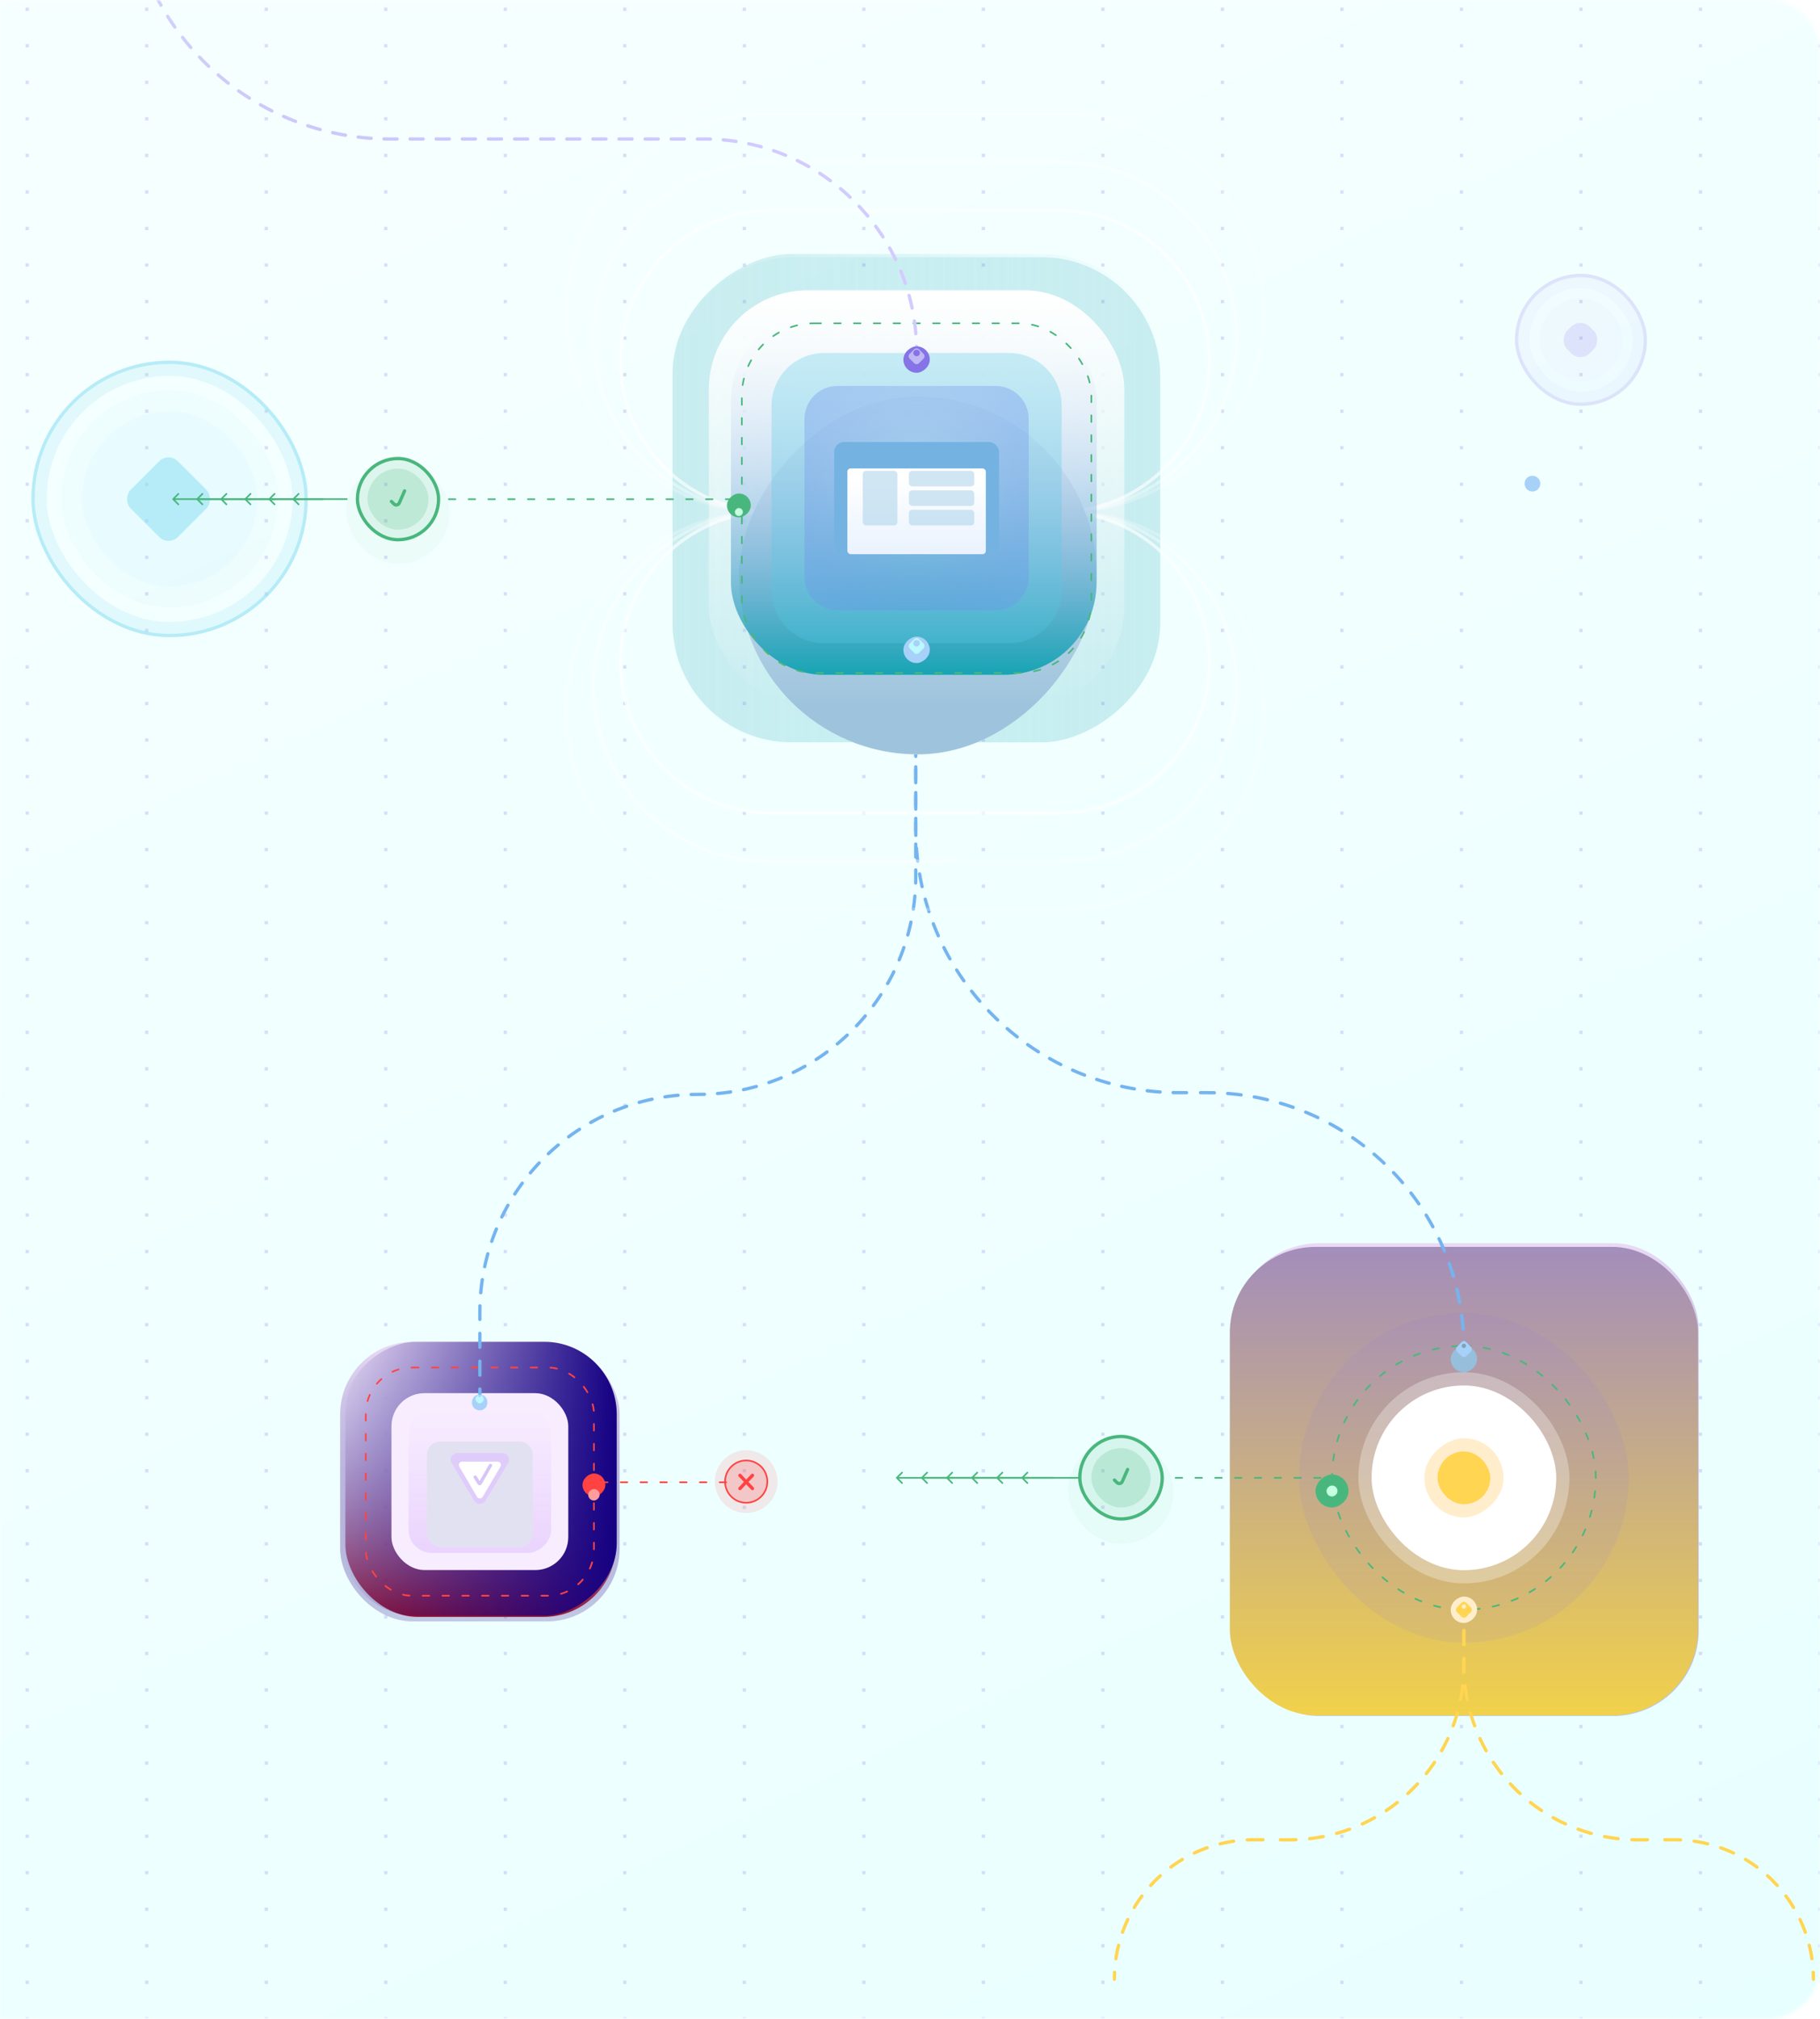 <svg width="552" height="612" fill="none" xmlns="http://www.w3.org/2000/svg"><mask id="a" style="mask-type:alpha" maskUnits="userSpaceOnUse" x="0" y="0" width="552" height="612"><path d="M0 0h536c8.837 0 16 7.163 16 16v580c0 8.837-7.163 16-16 16H0V0Z" fill="#D9D9D9"/></mask><g mask="url(#a)"><path d="M-898 612H552V0H-898v612Z" fill="#fff"/><path d="M552 0H-898l.001 612H552V0Z" fill="url(#b)" opacity=".9"/><mask id="c" style="mask-type:alpha" maskUnits="userSpaceOnUse" x="-898" y="0" width="1450" height="612"><path d="M-898 612H551.998V0H-898v612Z" fill="#fff"/></mask><g style="mix-blend-mode:darken" opacity=".3" fill-rule="evenodd" clip-rule="evenodd" fill="#8573E7" mask="url(#c)"><path opacity=".8" d="M7.752-8.27h1v.503h-1v-.503Zm0 10.572h1V3.31h-1V2.302Zm0 11.077h1v1.007h-1v-1.007Zm0 11.076h1v1.007h-1v-1.007Zm0 11.076h1v1.007h-1v-1.007Zm0 11.077h1v1.006h-1v-1.006Zm0 11.076h1v1.007h-1v-1.007Zm0 11.076h1v1.007h-1V68.76Zm0 11.076h1v1.007h-1v-1.007Zm0 11.076h1v1.007h-1v-1.007Zm0 11.077h1v1.007h-1v-1.007Zm0 11.076h1v1.007h-1v-1.007Zm0 11.076h1v1.007h-1v-1.007Zm0 11.077h1v1.006h-1v-1.006Zm0 11.076h1v1.007h-1v-1.007Zm0 11.076h1v1.007h-1v-1.007Zm0 11.076h1v1.007h-1v-1.007Zm0 11.077h1v1.006h-1v-1.006Zm0 11.076h1v1.007h-1v-1.007Zm0 11.076h1v1.007h-1v-1.007Zm0 11.076h1v1.007h-1v-1.007Zm0 11.077h1v1.006h-1v-1.006Zm0 11.076h1v1.007h-1v-1.007Zm0 11.076h1v1.007h-1v-1.007Zm0 11.076h1v1.007h-1v-1.007Zm0 11.077h1v1.006h-1v-1.006Zm0 11.076h1v1.007h-1v-1.007Zm0 11.076h1v1.007h-1v-1.007Zm0 11.076h1v1.007h-1v-1.007Zm0 11.077h1v1.007h-1v-1.007Zm0 11.076h1v1.007h-1v-1.007Zm0 11.076h1v1.007h-1v-1.007Zm0 11.076h1v1.007h-1v-1.007Zm0 11.077h1v1.007h-1v-1.007Zm0 11.076h1v1.007h-1v-1.007Zm0 11.076h1v1.007h-1v-1.007Zm0 11.076h1v1.007h-1v-1.007Zm0 11.077h1v1.007h-1v-1.007Zm0 11.076h1v1.007h-1v-1.007Zm0 11.076h1v1.007h-1V423.2Zm0 11.076h1v1.007h-1v-1.007Zm0 11.077h1v1.007h-1v-1.007Zm0 11.076h1v1.007h-1v-1.007Zm0 11.076h1v1.007h-1v-1.007Zm0 11.077h1v1.006h-1v-1.006Zm0 11.076h1v1.007h-1v-1.007Zm0 11.076h1v1.007h-1v-1.007Zm0 11.076h1v1.007h-1v-1.007Zm0 11.077h1v1.007h-1v-1.007Zm0 11.076h1v1.007h-1v-1.007Zm0 11.076h1v1.007h-1v-1.007Zm0 11.076h1v1.007h-1v-1.007Zm0 11.077h1v1.007h-1v-1.007Zm0 11.076h1v1.007h-1v-1.007Zm0 11.076h1v1.007h-1v-1.007Zm0 11.077h1v1.007h-1v-1.007Zm0 11.076h1V612h-1v-.503ZM44.002-8.27h1v.503h-1v-.503Zm0 10.572h1V3.31h-1V2.302Zm0 11.077h1v1.007h-1v-1.007Zm0 11.076h1v1.007h-1v-1.007Zm0 11.076h1v1.007h-1v-1.007Zm0 11.077h1v1.006h-1v-1.006Zm0 11.076h1v1.007h-1v-1.007Zm0 11.076h1v1.007h-1V68.76Zm0 11.076h1v1.007h-1v-1.007Zm0 11.076h1v1.007h-1v-1.007Zm0 11.077h1v1.007h-1v-1.007Zm0 11.076h1v1.007h-1v-1.007Zm0 11.076h1v1.007h-1v-1.007Zm0 11.077h1v1.006h-1v-1.006Zm0 11.076h1v1.007h-1v-1.007Zm0 11.076h1v1.007h-1v-1.007Zm0 11.076h1v1.007h-1v-1.007Zm0 11.077h1v1.006h-1v-1.006Zm0 11.076h1v1.007h-1v-1.007Zm0 11.076h1v1.007h-1v-1.007Zm0 11.076h1v1.007h-1v-1.007Zm0 11.077h1v1.006h-1v-1.006Zm0 11.076h1v1.007h-1v-1.007Zm0 11.076h1v1.007h-1v-1.007Zm0 11.076h1v1.007h-1v-1.007Zm0 11.077h1v1.006h-1v-1.006Zm0 11.076h1v1.007h-1v-1.007Zm0 11.076h1v1.007h-1v-1.007Zm0 11.076h1v1.007h-1v-1.007Zm0 11.077h1v1.007h-1v-1.007Zm0 11.076h1v1.007h-1v-1.007Zm0 11.076h1v1.007h-1v-1.007Zm0 11.076h1v1.007h-1v-1.007Zm0 11.077h1v1.007h-1v-1.007Zm0 11.076h1v1.007h-1v-1.007Zm0 11.076h1v1.007h-1v-1.007Zm0 11.076h1v1.007h-1v-1.007Zm0 11.077h1v1.007h-1v-1.007Zm0 11.076h1v1.007h-1v-1.007Zm0 11.076h1v1.007h-1V423.2Zm0 11.076h1v1.007h-1v-1.007Zm0 11.077h1v1.007h-1v-1.007Zm0 11.076h1v1.007h-1v-1.007Zm0 11.076h1v1.007h-1v-1.007Zm0 11.077h1v1.006h-1v-1.006Zm0 11.076h1v1.007h-1v-1.007Zm0 11.076h1v1.007h-1v-1.007Zm0 11.076h1v1.007h-1v-1.007Zm0 11.077h1v1.007h-1v-1.007Zm0 11.076h1v1.007h-1v-1.007Zm0 11.076h1v1.007h-1v-1.007Zm0 11.076h1v1.007h-1v-1.007Zm0 11.077h1v1.007h-1v-1.007Zm0 11.076h1v1.007h-1v-1.007Zm0 11.076h1v1.007h-1v-1.007Zm0 11.077h1v1.007h-1v-1.007Zm0 11.076h1V612h-1v-.503ZM80.253-8.27h1v.503h-1v-.503Zm0 10.572h1V3.31h-1V2.302Zm0 11.077h1v1.007h-1v-1.007Zm0 11.076h1v1.007h-1v-1.007Zm0 11.076h1v1.007h-1v-1.007Zm0 11.077h1v1.006h-1v-1.006Zm0 11.076h1v1.007h-1v-1.007Zm0 11.076h1v1.007h-1V68.76Zm0 11.076h1v1.007h-1v-1.007Zm0 11.076h1v1.007h-1v-1.007Zm0 11.077h1v1.007h-1v-1.007Zm0 11.076h1v1.007h-1v-1.007Zm0 11.076h1v1.007h-1v-1.007Zm0 11.077h1v1.006h-1v-1.006Zm0 11.076h1v1.007h-1v-1.007Zm0 11.076h1v1.007h-1v-1.007Zm0 11.076h1v1.007h-1v-1.007Zm0 11.077h1v1.006h-1v-1.006Zm0 11.076h1v1.007h-1v-1.007Zm0 11.076h1v1.007h-1v-1.007Zm0 11.076h1v1.007h-1v-1.007Zm0 11.077h1v1.006h-1v-1.006Zm0 11.076h1v1.007h-1v-1.007Zm0 11.076h1v1.007h-1v-1.007Zm0 11.076h1v1.007h-1v-1.007Zm0 11.077h1v1.006h-1v-1.006Zm0 11.076h1v1.007h-1v-1.007Zm0 11.076h1v1.007h-1v-1.007Zm0 11.076h1v1.007h-1v-1.007Zm0 11.077h1v1.007h-1v-1.007Zm0 11.076h1v1.007h-1v-1.007Zm0 11.076h1v1.007h-1v-1.007Zm0 11.076h1v1.007h-1v-1.007Zm0 11.077h1v1.007h-1v-1.007Zm0 11.076h1v1.007h-1v-1.007Zm0 11.076h1v1.007h-1v-1.007Zm0 11.076h1v1.007h-1v-1.007Zm0 11.077h1v1.007h-1v-1.007Zm0 11.076h1v1.007h-1v-1.007Zm0 11.076h1v1.007h-1V423.2Zm0 11.076h1v1.007h-1v-1.007Zm0 11.077h1v1.007h-1v-1.007Zm0 11.076h1v1.007h-1v-1.007Zm0 11.076h1v1.007h-1v-1.007Zm0 11.077h1v1.006h-1v-1.006Zm0 11.076h1v1.007h-1v-1.007Zm0 11.076h1v1.007h-1v-1.007Zm0 11.076h1v1.007h-1v-1.007Zm0 11.077h1v1.007h-1v-1.007Zm0 11.076h1v1.007h-1v-1.007Zm0 11.076h1v1.007h-1v-1.007Zm0 11.076h1v1.007h-1v-1.007Zm0 11.077h1v1.007h-1v-1.007Zm0 11.076h1v1.007h-1v-1.007Zm0 11.076h1v1.007h-1v-1.007Zm0 11.077h1v1.007h-1v-1.007Zm0 11.076h1V612h-1v-.503ZM116.501-8.27h1v.503h-1v-.503Zm0 10.572h1V3.31h-1V2.302Zm0 11.077h1v1.007h-1v-1.007Zm0 11.076h1v1.007h-1v-1.007Zm0 11.076h1v1.007h-1v-1.007Zm0 11.077h1v1.006h-1v-1.006Zm0 11.076h1v1.007h-1v-1.007Zm0 11.076h1v1.007h-1V68.76Zm0 11.076h1v1.007h-1v-1.007Zm0 11.076h1v1.007h-1v-1.007Zm0 11.077h1v1.007h-1v-1.007Zm0 11.076h1v1.007h-1v-1.007Zm0 11.076h1v1.007h-1v-1.007Zm0 11.077h1v1.006h-1v-1.006Zm0 11.076h1v1.007h-1v-1.007Zm0 11.076h1v1.007h-1v-1.007Zm0 11.076h1v1.007h-1v-1.007Zm0 11.077h1v1.006h-1v-1.006Zm0 11.076h1v1.007h-1v-1.007Zm0 11.076h1v1.007h-1v-1.007Zm0 11.076h1v1.007h-1v-1.007Zm0 11.077h1v1.006h-1v-1.006Zm0 11.076h1v1.007h-1v-1.007Zm0 11.076h1v1.007h-1v-1.007Zm0 11.076h1v1.007h-1v-1.007Zm0 11.077h1v1.006h-1v-1.006Zm0 11.076h1v1.007h-1v-1.007Zm0 11.076h1v1.007h-1v-1.007Zm0 11.076h1v1.007h-1v-1.007Zm0 11.077h1v1.007h-1v-1.007Zm0 11.076h1v1.007h-1v-1.007Zm0 11.076h1v1.007h-1v-1.007Zm0 11.076h1v1.007h-1v-1.007Zm0 11.077h1v1.007h-1v-1.007Zm0 11.076h1v1.007h-1v-1.007Zm0 11.076h1v1.007h-1v-1.007Zm0 11.076h1v1.007h-1v-1.007Zm0 11.077h1v1.007h-1v-1.007Zm0 11.076h1v1.007h-1v-1.007Zm0 11.076h1v1.007h-1V423.2Zm0 11.076h1v1.007h-1v-1.007Zm0 11.077h1v1.007h-1v-1.007Zm0 11.076h1v1.007h-1v-1.007Zm0 11.076h1v1.007h-1v-1.007Zm0 11.077h1v1.006h-1v-1.006Zm0 11.076h1v1.007h-1v-1.007Zm0 11.076h1v1.007h-1v-1.007Zm0 11.076h1v1.007h-1v-1.007Zm0 11.077h1v1.007h-1v-1.007Zm0 11.076h1v1.007h-1v-1.007Zm0 11.076h1v1.007h-1v-1.007Zm0 11.076h1v1.007h-1v-1.007Zm0 11.077h1v1.007h-1v-1.007Zm0 11.076h1v1.007h-1v-1.007Zm0 11.076h1v1.007h-1v-1.007Zm0 11.077h1v1.007h-1v-1.007Zm0 11.076h1V612h-1v-.503ZM152.751-8.27h1v.503h-1v-.503Zm0 10.572h1V3.31h-1V2.302Zm0 11.077h1v1.007h-1v-1.007Zm0 11.076h1v1.007h-1v-1.007Zm0 11.076h1v1.007h-1v-1.007Zm0 11.077h1v1.006h-1v-1.006Zm0 11.076h1v1.007h-1v-1.007Zm0 11.076h1v1.007h-1V68.76Zm0 11.076h1v1.007h-1v-1.007Zm0 11.076h1v1.007h-1v-1.007Zm0 11.077h1v1.007h-1v-1.007Zm0 11.076h1v1.007h-1v-1.007Zm0 11.076h1v1.007h-1v-1.007Zm0 11.077h1v1.006h-1v-1.006Zm0 11.076h1v1.007h-1v-1.007Zm0 11.076h1v1.007h-1v-1.007Zm0 11.076h1v1.007h-1v-1.007Zm0 11.077h1v1.006h-1v-1.006Zm0 11.076h1v1.007h-1v-1.007Zm0 11.076h1v1.007h-1v-1.007Zm0 11.076h1v1.007h-1v-1.007Zm0 11.077h1v1.006h-1v-1.006Zm0 11.076h1v1.007h-1v-1.007Zm0 11.076h1v1.007h-1v-1.007Zm0 11.076h1v1.007h-1v-1.007Zm0 11.077h1v1.006h-1v-1.006Zm0 11.076h1v1.007h-1v-1.007Zm0 11.076h1v1.007h-1v-1.007Zm0 11.076h1v1.007h-1v-1.007Zm0 11.077h1v1.007h-1v-1.007Zm0 11.076h1v1.007h-1v-1.007Zm0 11.076h1v1.007h-1v-1.007Zm0 11.076h1v1.007h-1v-1.007Zm0 11.077h1v1.007h-1v-1.007Zm0 11.076h1v1.007h-1v-1.007Zm0 11.076h1v1.007h-1v-1.007Zm0 11.076h1v1.007h-1v-1.007Zm0 11.077h1v1.007h-1v-1.007Zm0 11.076h1v1.007h-1v-1.007Zm0 11.076h1v1.007h-1V423.2Zm0 11.076h1v1.007h-1v-1.007Zm0 11.077h1v1.007h-1v-1.007Zm0 11.076h1v1.007h-1v-1.007Zm0 11.076h1v1.007h-1v-1.007Zm0 11.077h1v1.006h-1v-1.006Zm0 11.076h1v1.007h-1v-1.007Zm0 11.076h1v1.007h-1v-1.007Zm0 11.076h1v1.007h-1v-1.007Zm0 11.077h1v1.007h-1v-1.007Zm0 11.076h1v1.007h-1v-1.007Zm0 11.076h1v1.007h-1v-1.007Zm0 11.076h1v1.007h-1v-1.007Zm0 11.077h1v1.007h-1v-1.007Zm0 11.076h1v1.007h-1v-1.007Zm0 11.076h1v1.007h-1v-1.007Zm0 11.077h1v1.007h-1v-1.007Zm0 11.076h1V612h-1v-.503ZM189.001-8.27h1v.503h-1v-.503Zm0 10.572h1V3.31h-1V2.302Zm0 11.077h1v1.007h-1v-1.007Zm0 11.076h1v1.007h-1v-1.007Zm0 11.076h1v1.007h-1v-1.007Zm0 11.077h1v1.006h-1v-1.006Zm0 11.076h1v1.007h-1v-1.007Zm0 11.076h1v1.007h-1V68.76Zm0 11.076h1v1.007h-1v-1.007Zm0 11.076h1v1.007h-1v-1.007Zm0 11.077h1v1.007h-1v-1.007Zm0 11.076h1v1.007h-1v-1.007Zm0 11.076h1v1.007h-1v-1.007Zm0 11.077h1v1.006h-1v-1.006Zm0 11.076h1v1.007h-1v-1.007Zm0 11.076h1v1.007h-1v-1.007Zm0 11.076h1v1.007h-1v-1.007Zm0 11.077h1v1.006h-1v-1.006Zm0 11.076h1v1.007h-1v-1.007Zm0 11.076h1v1.007h-1v-1.007Zm0 11.076h1v1.007h-1v-1.007Zm0 11.077h1v1.006h-1v-1.006Zm0 11.076h1v1.007h-1v-1.007Zm0 11.076h1v1.007h-1v-1.007Zm0 11.076h1v1.007h-1v-1.007Zm0 11.077h1v1.006h-1v-1.006Zm0 11.076h1v1.007h-1v-1.007Zm0 11.076h1v1.007h-1v-1.007Zm0 11.076h1v1.007h-1v-1.007Zm0 11.077h1v1.007h-1v-1.007Zm0 11.076h1v1.007h-1v-1.007Zm0 11.076h1v1.007h-1v-1.007Zm0 11.076h1v1.007h-1v-1.007Zm0 11.077h1v1.007h-1v-1.007Zm0 11.076h1v1.007h-1v-1.007Zm0 11.076h1v1.007h-1v-1.007Zm0 11.076h1v1.007h-1v-1.007Zm0 11.077h1v1.007h-1v-1.007Zm0 11.076h1v1.007h-1v-1.007Zm0 11.076h1v1.007h-1V423.2Zm0 11.076h1v1.007h-1v-1.007Zm0 11.077h1v1.007h-1v-1.007Zm0 11.076h1v1.007h-1v-1.007Zm0 11.076h1v1.007h-1v-1.007Zm0 11.077h1v1.006h-1v-1.006Zm0 11.076h1v1.007h-1v-1.007Zm0 11.076h1v1.007h-1v-1.007Zm0 11.076h1v1.007h-1v-1.007Zm0 11.077h1v1.007h-1v-1.007Zm0 11.076h1v1.007h-1v-1.007Zm0 11.076h1v1.007h-1v-1.007Zm0 11.076h1v1.007h-1v-1.007Zm0 11.077h1v1.007h-1v-1.007Zm0 11.076h1v1.007h-1v-1.007Zm0 11.076h1v1.007h-1v-1.007Zm0 11.077h1v1.007h-1v-1.007Zm0 11.076h1V612h-1v-.503ZM225.251-8.27h1v.503h-1v-.503Zm0 10.572h1V3.31h-1V2.302Zm0 11.077h1v1.007h-1v-1.007Zm0 11.076h1v1.007h-1v-1.007Zm0 11.076h1v1.007h-1v-1.007Zm0 11.077h1v1.006h-1v-1.006Zm0 11.076h1v1.007h-1v-1.007Zm0 11.076h1v1.007h-1V68.76Zm0 11.076h1v1.007h-1v-1.007Zm0 11.076h1v1.007h-1v-1.007Zm0 11.077h1v1.007h-1v-1.007Zm0 11.076h1v1.007h-1v-1.007Zm0 11.076h1v1.007h-1v-1.007Zm0 11.077h1v1.006h-1v-1.006Zm0 11.076h1v1.007h-1v-1.007Zm0 11.076h1v1.007h-1v-1.007Zm0 11.076h1v1.007h-1v-1.007Zm0 11.077h1v1.006h-1v-1.006Zm0 11.076h1v1.007h-1v-1.007Zm0 11.076h1v1.007h-1v-1.007Zm0 11.076h1v1.007h-1v-1.007Zm0 11.077h1v1.006h-1v-1.006Zm0 11.076h1v1.007h-1v-1.007Zm0 11.076h1v1.007h-1v-1.007Zm0 11.076h1v1.007h-1v-1.007Zm0 11.077h1v1.006h-1v-1.006Zm0 11.076h1v1.007h-1v-1.007Zm0 11.076h1v1.007h-1v-1.007Zm0 11.076h1v1.007h-1v-1.007Zm0 11.077h1v1.007h-1v-1.007Zm0 11.076h1v1.007h-1v-1.007Zm0 11.076h1v1.007h-1v-1.007Zm0 11.076h1v1.007h-1v-1.007Zm0 11.077h1v1.007h-1v-1.007Zm0 11.076h1v1.007h-1v-1.007Zm0 11.076h1v1.007h-1v-1.007Zm0 11.076h1v1.007h-1v-1.007Zm0 11.077h1v1.007h-1v-1.007Zm0 11.076h1v1.007h-1v-1.007Zm0 11.076h1v1.007h-1V423.2Zm0 11.076h1v1.007h-1v-1.007Zm0 11.077h1v1.007h-1v-1.007Zm0 11.076h1v1.007h-1v-1.007Zm0 11.076h1v1.007h-1v-1.007Zm0 11.077h1v1.006h-1v-1.006Zm0 11.076h1v1.007h-1v-1.007Zm0 11.076h1v1.007h-1v-1.007Zm0 11.076h1v1.007h-1v-1.007Zm0 11.077h1v1.007h-1v-1.007Zm0 11.076h1v1.007h-1v-1.007Zm0 11.076h1v1.007h-1v-1.007Zm0 11.076h1v1.007h-1v-1.007Zm0 11.077h1v1.007h-1v-1.007Zm0 11.076h1v1.007h-1v-1.007Zm0 11.076h1v1.007h-1v-1.007Zm0 11.077h1v1.007h-1v-1.007Zm0 11.076h1V612h-1v-.503ZM261.502-8.27h1v.503h-1v-.503Zm0 10.572h1V3.31h-1V2.302Zm0 11.077h1v1.007h-1v-1.007Zm0 11.076h1v1.007h-1v-1.007Zm0 11.076h1v1.007h-1v-1.007Zm0 11.077h1v1.006h-1v-1.006Zm0 11.076h1v1.007h-1v-1.007Zm0 11.076h1v1.007h-1V68.76Zm0 11.076h1v1.007h-1v-1.007Zm0 11.076h1v1.007h-1v-1.007Zm0 11.077h1v1.007h-1v-1.007Zm0 11.076h1v1.007h-1v-1.007Zm0 11.076h1v1.007h-1v-1.007Zm0 11.077h1v1.006h-1v-1.006Zm0 11.076h1v1.007h-1v-1.007Zm0 11.076h1v1.007h-1v-1.007Zm0 11.076h1v1.007h-1v-1.007Zm0 11.077h1v1.006h-1v-1.006Zm0 11.076h1v1.007h-1v-1.007Zm0 11.076h1v1.007h-1v-1.007Zm0 11.076h1v1.007h-1v-1.007Zm0 11.077h1v1.006h-1v-1.006Zm0 11.076h1v1.007h-1v-1.007Zm0 11.076h1v1.007h-1v-1.007Zm0 11.076h1v1.007h-1v-1.007Zm0 11.077h1v1.006h-1v-1.006Zm0 11.076h1v1.007h-1v-1.007Zm0 11.076h1v1.007h-1v-1.007Zm0 11.076h1v1.007h-1v-1.007Zm0 11.077h1v1.007h-1v-1.007Zm0 11.076h1v1.007h-1v-1.007Zm0 11.076h1v1.007h-1v-1.007Zm0 11.076h1v1.007h-1v-1.007Zm0 11.077h1v1.007h-1v-1.007Zm0 11.076h1v1.007h-1v-1.007Zm0 11.076h1v1.007h-1v-1.007Zm0 11.076h1v1.007h-1v-1.007Zm0 11.077h1v1.007h-1v-1.007Zm0 11.076h1v1.007h-1v-1.007Zm0 11.076h1v1.007h-1V423.2Zm0 11.076h1v1.007h-1v-1.007Zm0 11.077h1v1.007h-1v-1.007Zm0 11.076h1v1.007h-1v-1.007Zm0 11.076h1v1.007h-1v-1.007Zm0 11.077h1v1.006h-1v-1.006Zm0 11.076h1v1.007h-1v-1.007Zm0 11.076h1v1.007h-1v-1.007Zm0 11.076h1v1.007h-1v-1.007Zm0 11.077h1v1.007h-1v-1.007Zm0 11.076h1v1.007h-1v-1.007Zm0 11.076h1v1.007h-1v-1.007Zm0 11.076h1v1.007h-1v-1.007Zm0 11.077h1v1.007h-1v-1.007Zm0 11.076h1v1.007h-1v-1.007Zm0 11.076h1v1.007h-1v-1.007Zm0 11.077h1v1.007h-1v-1.007Zm0 11.076h1V612h-1v-.503ZM297.751-8.27h1v.503h-1v-.503Zm0 10.572h1V3.31h-1V2.302Zm0 11.077h1v1.007h-1v-1.007Zm0 11.076h1v1.007h-1v-1.007Zm0 11.076h1v1.007h-1v-1.007Zm0 11.077h1v1.006h-1v-1.006Zm0 11.076h1v1.007h-1v-1.007Zm0 11.076h1v1.007h-1V68.76Zm0 11.076h1v1.007h-1v-1.007Zm0 11.076h1v1.007h-1v-1.007Zm0 11.077h1v1.007h-1v-1.007Zm0 11.076h1v1.007h-1v-1.007Zm0 11.076h1v1.007h-1v-1.007Zm0 11.077h1v1.006h-1v-1.006Zm0 11.076h1v1.007h-1v-1.007Zm0 11.076h1v1.007h-1v-1.007Zm0 11.076h1v1.007h-1v-1.007Zm0 11.077h1v1.006h-1v-1.006Zm0 11.076h1v1.007h-1v-1.007Zm0 11.076h1v1.007h-1v-1.007Zm0 11.076h1v1.007h-1v-1.007Zm0 11.077h1v1.006h-1v-1.006Zm0 11.076h1v1.007h-1v-1.007Zm0 11.076h1v1.007h-1v-1.007Zm0 11.076h1v1.007h-1v-1.007Zm0 11.077h1v1.006h-1v-1.006Zm0 11.076h1v1.007h-1v-1.007Zm0 11.076h1v1.007h-1v-1.007Zm0 11.076h1v1.007h-1v-1.007Zm0 11.077h1v1.007h-1v-1.007Zm0 11.076h1v1.007h-1v-1.007Zm0 11.076h1v1.007h-1v-1.007Zm0 11.076h1v1.007h-1v-1.007Zm0 11.077h1v1.007h-1v-1.007Zm0 11.076h1v1.007h-1v-1.007Zm0 11.076h1v1.007h-1v-1.007Zm0 11.076h1v1.007h-1v-1.007Zm0 11.077h1v1.007h-1v-1.007Zm0 11.076h1v1.007h-1v-1.007Zm0 11.076h1v1.007h-1V423.2Zm0 11.076h1v1.007h-1v-1.007Zm0 11.077h1v1.007h-1v-1.007Zm0 11.076h1v1.007h-1v-1.007Zm0 11.076h1v1.007h-1v-1.007Zm0 11.077h1v1.006h-1v-1.006Zm0 11.076h1v1.007h-1v-1.007Zm0 11.076h1v1.007h-1v-1.007Zm0 11.076h1v1.007h-1v-1.007Zm0 11.077h1v1.007h-1v-1.007Zm0 11.076h1v1.007h-1v-1.007Zm0 11.076h1v1.007h-1v-1.007Zm0 11.076h1v1.007h-1v-1.007Zm0 11.077h1v1.007h-1v-1.007Zm0 11.076h1v1.007h-1v-1.007Zm0 11.076h1v1.007h-1v-1.007Zm0 11.077h1v1.007h-1v-1.007Zm0 11.076h1V612h-1v-.503ZM334.001-8.27h1v.503h-1v-.503Zm0 10.572h1V3.31h-1V2.302Zm0 11.077h1v1.007h-1v-1.007Zm0 11.076h1v1.007h-1v-1.007Zm0 11.076h1v1.007h-1v-1.007Zm0 11.077h1v1.006h-1v-1.006Zm0 11.076h1v1.007h-1v-1.007Zm0 11.076h1v1.007h-1V68.76Zm0 11.076h1v1.007h-1v-1.007Zm0 11.076h1v1.007h-1v-1.007Zm0 11.077h1v1.007h-1v-1.007Zm0 11.076h1v1.007h-1v-1.007Zm0 11.076h1v1.007h-1v-1.007Zm0 11.077h1v1.006h-1v-1.006Zm0 11.076h1v1.007h-1v-1.007Zm0 11.076h1v1.007h-1v-1.007Zm0 11.076h1v1.007h-1v-1.007Zm0 11.077h1v1.006h-1v-1.006Zm0 11.076h1v1.007h-1v-1.007Zm0 11.076h1v1.007h-1v-1.007Zm0 11.076h1v1.007h-1v-1.007Zm0 11.077h1v1.006h-1v-1.006Zm0 11.076h1v1.007h-1v-1.007Zm0 11.076h1v1.007h-1v-1.007Zm0 11.076h1v1.007h-1v-1.007Zm0 11.077h1v1.006h-1v-1.006Zm0 11.076h1v1.007h-1v-1.007Zm0 11.076h1v1.007h-1v-1.007Zm0 11.076h1v1.007h-1v-1.007Zm0 11.077h1v1.007h-1v-1.007Zm0 11.076h1v1.007h-1v-1.007Zm0 11.076h1v1.007h-1v-1.007Zm0 11.076h1v1.007h-1v-1.007Zm0 11.077h1v1.007h-1v-1.007Zm0 11.076h1v1.007h-1v-1.007Zm0 11.076h1v1.007h-1v-1.007Zm0 11.076h1v1.007h-1v-1.007Zm0 11.077h1v1.007h-1v-1.007Zm0 11.076h1v1.007h-1v-1.007Zm0 11.076h1v1.007h-1V423.2Zm0 11.076h1v1.007h-1v-1.007Zm0 11.077h1v1.007h-1v-1.007Zm0 11.076h1v1.007h-1v-1.007Zm0 11.076h1v1.007h-1v-1.007Zm0 11.077h1v1.006h-1v-1.006Zm0 11.076h1v1.007h-1v-1.007Zm0 11.076h1v1.007h-1v-1.007Zm0 11.076h1v1.007h-1v-1.007Zm0 11.077h1v1.007h-1v-1.007Zm0 11.076h1v1.007h-1v-1.007Zm0 11.076h1v1.007h-1v-1.007Zm0 11.076h1v1.007h-1v-1.007Zm0 11.077h1v1.007h-1v-1.007Zm0 11.076h1v1.007h-1v-1.007Zm0 11.076h1v1.007h-1v-1.007Zm0 11.077h1v1.007h-1v-1.007Zm0 11.076h1V612h-1v-.503ZM370.251-8.27h1v.503h-1v-.503Zm0 10.572h1V3.31h-1V2.302Zm0 11.077h1v1.007h-1v-1.007Zm0 11.076h1v1.007h-1v-1.007Zm0 11.076h1v1.007h-1v-1.007Zm0 11.077h1v1.006h-1v-1.006Zm0 11.076h1v1.007h-1v-1.007Zm0 11.076h1v1.007h-1V68.76Zm0 11.076h1v1.007h-1v-1.007Zm0 11.076h1v1.007h-1v-1.007Zm0 11.077h1v1.007h-1v-1.007Zm0 11.076h1v1.007h-1v-1.007Zm0 11.076h1v1.007h-1v-1.007Zm0 11.077h1v1.006h-1v-1.006Zm0 11.076h1v1.007h-1v-1.007Zm0 11.076h1v1.007h-1v-1.007Zm0 11.076h1v1.007h-1v-1.007Zm0 11.077h1v1.006h-1v-1.006Zm0 11.076h1v1.007h-1v-1.007Zm0 11.076h1v1.007h-1v-1.007Zm0 11.076h1v1.007h-1v-1.007Zm0 11.077h1v1.006h-1v-1.006Zm0 11.076h1v1.007h-1v-1.007Zm0 11.076h1v1.007h-1v-1.007Zm0 11.076h1v1.007h-1v-1.007Zm0 11.077h1v1.006h-1v-1.006Zm0 11.076h1v1.007h-1v-1.007Zm0 11.076h1v1.007h-1v-1.007Zm0 11.076h1v1.007h-1v-1.007Zm0 11.077h1v1.007h-1v-1.007Zm0 11.076h1v1.007h-1v-1.007Zm0 11.076h1v1.007h-1v-1.007Zm0 11.076h1v1.007h-1v-1.007Zm0 11.077h1v1.007h-1v-1.007Zm0 11.076h1v1.007h-1v-1.007Zm0 11.076h1v1.007h-1v-1.007Zm0 11.076h1v1.007h-1v-1.007Zm0 11.077h1v1.007h-1v-1.007Zm0 11.076h1v1.007h-1v-1.007Zm0 11.076h1v1.007h-1V423.2Zm0 11.076h1v1.007h-1v-1.007Zm0 11.077h1v1.007h-1v-1.007Zm0 11.076h1v1.007h-1v-1.007Zm0 11.076h1v1.007h-1v-1.007Zm0 11.077h1v1.006h-1v-1.006Zm0 11.076h1v1.007h-1v-1.007Zm0 11.076h1v1.007h-1v-1.007Zm0 11.076h1v1.007h-1v-1.007Zm0 11.077h1v1.007h-1v-1.007Zm0 11.076h1v1.007h-1v-1.007Zm0 11.076h1v1.007h-1v-1.007Zm0 11.076h1v1.007h-1v-1.007Zm0 11.077h1v1.007h-1v-1.007Zm0 11.076h1v1.007h-1v-1.007Zm0 11.076h1v1.007h-1v-1.007Zm0 11.077h1v1.007h-1v-1.007Zm0 11.076h1V612h-1v-.503ZM406.501-8.27h1v.503h-1v-.503Zm0 10.572h1V3.31h-1V2.302Zm0 11.077h1v1.007h-1v-1.007Zm0 11.076h1v1.007h-1v-1.007Zm0 11.076h1v1.007h-1v-1.007Zm0 11.077h1v1.006h-1v-1.006Zm0 11.076h1v1.007h-1v-1.007Zm0 11.076h1v1.007h-1V68.76Zm0 11.076h1v1.007h-1v-1.007Zm0 11.076h1v1.007h-1v-1.007Zm0 11.077h1v1.007h-1v-1.007Zm0 11.076h1v1.007h-1v-1.007Zm0 11.076h1v1.007h-1v-1.007Zm0 11.077h1v1.006h-1v-1.006Zm0 11.076h1v1.007h-1v-1.007Zm0 11.076h1v1.007h-1v-1.007Zm0 11.076h1v1.007h-1v-1.007Zm0 11.077h1v1.006h-1v-1.006Zm0 11.076h1v1.007h-1v-1.007Zm0 11.076h1v1.007h-1v-1.007Zm0 11.076h1v1.007h-1v-1.007Zm0 11.077h1v1.006h-1v-1.006Zm0 11.076h1v1.007h-1v-1.007Zm0 11.076h1v1.007h-1v-1.007Zm0 11.076h1v1.007h-1v-1.007Zm0 11.077h1v1.006h-1v-1.006Zm0 11.076h1v1.007h-1v-1.007Zm0 11.076h1v1.007h-1v-1.007Zm0 11.076h1v1.007h-1v-1.007Zm0 11.077h1v1.007h-1v-1.007Zm0 11.076h1v1.007h-1v-1.007Zm0 11.076h1v1.007h-1v-1.007Zm0 11.076h1v1.007h-1v-1.007Zm0 11.077h1v1.007h-1v-1.007Zm0 11.076h1v1.007h-1v-1.007Zm0 11.076h1v1.007h-1v-1.007Zm0 11.076h1v1.007h-1v-1.007Zm0 11.077h1v1.007h-1v-1.007Zm0 11.076h1v1.007h-1v-1.007Zm0 11.076h1v1.007h-1V423.2Zm0 11.076h1v1.007h-1v-1.007Zm0 11.077h1v1.007h-1v-1.007Zm0 11.076h1v1.007h-1v-1.007Zm0 11.076h1v1.007h-1v-1.007Zm0 11.077h1v1.006h-1v-1.006Zm0 11.076h1v1.007h-1v-1.007Zm0 11.076h1v1.007h-1v-1.007Zm0 11.076h1v1.007h-1v-1.007Zm0 11.077h1v1.007h-1v-1.007Zm0 11.076h1v1.007h-1v-1.007Zm0 11.076h1v1.007h-1v-1.007Zm0 11.076h1v1.007h-1v-1.007Zm0 11.077h1v1.007h-1v-1.007Zm0 11.076h1v1.007h-1v-1.007Zm0 11.076h1v1.007h-1v-1.007Zm0 11.077h1v1.007h-1v-1.007Zm0 11.076h1V612h-1v-.503ZM442.752-8.27h1v.503h-1v-.503Zm0 10.572h1V3.31h-1V2.302Zm0 11.077h1v1.007h-1v-1.007Zm0 11.076h1v1.007h-1v-1.007Zm0 11.076h1v1.007h-1v-1.007Zm0 11.077h1v1.006h-1v-1.006Zm0 11.076h1v1.007h-1v-1.007Zm0 11.076h1v1.007h-1V68.76Zm0 11.076h1v1.007h-1v-1.007Zm0 11.076h1v1.007h-1v-1.007Zm0 11.077h1v1.007h-1v-1.007Zm0 11.076h1v1.007h-1v-1.007Zm0 11.076h1v1.007h-1v-1.007Zm0 11.077h1v1.006h-1v-1.006Zm0 11.076h1v1.007h-1v-1.007Zm0 11.076h1v1.007h-1v-1.007Zm0 11.076h1v1.007h-1v-1.007Zm0 11.077h1v1.006h-1v-1.006Zm0 11.076h1v1.007h-1v-1.007Zm0 11.076h1v1.007h-1v-1.007Zm0 11.076h1v1.007h-1v-1.007Zm0 11.077h1v1.006h-1v-1.006Zm0 11.076h1v1.007h-1v-1.007Zm0 11.076h1v1.007h-1v-1.007Zm0 11.076h1v1.007h-1v-1.007Zm0 11.077h1v1.006h-1v-1.006Zm0 11.076h1v1.007h-1v-1.007Zm0 11.076h1v1.007h-1v-1.007Zm0 11.076h1v1.007h-1v-1.007Zm0 11.077h1v1.007h-1v-1.007Zm0 11.076h1v1.007h-1v-1.007Zm0 11.076h1v1.007h-1v-1.007Zm0 11.076h1v1.007h-1v-1.007Zm0 11.077h1v1.007h-1v-1.007Zm0 11.076h1v1.007h-1v-1.007Zm0 11.076h1v1.007h-1v-1.007Zm0 11.076h1v1.007h-1v-1.007Zm0 11.077h1v1.007h-1v-1.007Zm0 11.076h1v1.007h-1v-1.007Zm0 11.076h1v1.007h-1V423.2Zm0 11.076h1v1.007h-1v-1.007Zm0 11.077h1v1.007h-1v-1.007Zm0 11.076h1v1.007h-1v-1.007Zm0 11.076h1v1.007h-1v-1.007Zm0 11.077h1v1.006h-1v-1.006Zm0 11.076h1v1.007h-1v-1.007Zm0 11.076h1v1.007h-1v-1.007Zm0 11.076h1v1.007h-1v-1.007Zm0 11.077h1v1.007h-1v-1.007Zm0 11.076h1v1.007h-1v-1.007Zm0 11.076h1v1.007h-1v-1.007Zm0 11.076h1v1.007h-1v-1.007Zm0 11.077h1v1.007h-1v-1.007Zm0 11.076h1v1.007h-1v-1.007Zm0 11.076h1v1.007h-1v-1.007Zm0 11.077h1v1.007h-1v-1.007Zm0 11.076h1V612h-1v-.503ZM479.001-8.27h1v.503h-1v-.503Zm0 10.572h1V3.31h-1V2.302Zm0 11.077h1v1.007h-1v-1.007Zm0 11.076h1v1.007h-1v-1.007Zm0 11.076h1v1.007h-1v-1.007Zm0 11.077h1v1.006h-1v-1.006Zm0 11.076h1v1.007h-1v-1.007Zm0 11.076h1v1.007h-1V68.76Zm0 11.076h1v1.007h-1v-1.007Zm0 11.076h1v1.007h-1v-1.007Zm0 11.077h1v1.007h-1v-1.007Zm0 11.076h1v1.007h-1v-1.007Zm0 11.076h1v1.007h-1v-1.007Zm0 11.077h1v1.006h-1v-1.006Zm0 11.076h1v1.007h-1v-1.007Zm0 11.076h1v1.007h-1v-1.007Zm0 11.076h1v1.007h-1v-1.007Zm0 11.077h1v1.006h-1v-1.006Zm0 11.076h1v1.007h-1v-1.007Zm0 11.076h1v1.007h-1v-1.007Zm0 11.076h1v1.007h-1v-1.007Zm0 11.077h1v1.006h-1v-1.006Zm0 11.076h1v1.007h-1v-1.007Zm0 11.076h1v1.007h-1v-1.007Zm0 11.076h1v1.007h-1v-1.007Zm0 11.077h1v1.006h-1v-1.006Zm0 11.076h1v1.007h-1v-1.007Zm0 11.076h1v1.007h-1v-1.007Zm0 11.076h1v1.007h-1v-1.007Zm0 11.077h1v1.007h-1v-1.007Zm0 11.076h1v1.007h-1v-1.007Zm0 11.076h1v1.007h-1v-1.007Zm0 11.076h1v1.007h-1v-1.007Zm0 11.077h1v1.007h-1v-1.007Zm0 11.076h1v1.007h-1v-1.007Zm0 11.076h1v1.007h-1v-1.007Zm0 11.076h1v1.007h-1v-1.007Zm0 11.077h1v1.007h-1v-1.007Zm0 11.076h1v1.007h-1v-1.007Zm0 11.076h1v1.007h-1V423.2Zm0 11.076h1v1.007h-1v-1.007Zm0 11.077h1v1.007h-1v-1.007Zm0 11.076h1v1.007h-1v-1.007Zm0 11.076h1v1.007h-1v-1.007Zm0 11.077h1v1.006h-1v-1.006Zm0 11.076h1v1.007h-1v-1.007Zm0 11.076h1v1.007h-1v-1.007Zm0 11.076h1v1.007h-1v-1.007Zm0 11.077h1v1.007h-1v-1.007Zm0 11.076h1v1.007h-1v-1.007Zm0 11.076h1v1.007h-1v-1.007Zm0 11.076h1v1.007h-1v-1.007Zm0 11.077h1v1.007h-1v-1.007Zm0 11.076h1v1.007h-1v-1.007Zm0 11.076h1v1.007h-1v-1.007Zm0 11.077h1v1.007h-1v-1.007Zm0 11.076h1V612h-1v-.503ZM515.25-8.27h1v.503h-1v-.503Zm0 10.572h1V3.31h-1V2.302Zm0 11.077h1v1.007h-1v-1.007Zm0 11.076h1v1.007h-1v-1.007Zm0 11.076h1v1.007h-1v-1.007Zm0 11.077h1v1.006h-1v-1.006Zm0 11.076h1v1.007h-1v-1.007Zm0 11.076h1v1.007h-1V68.76Zm0 11.076h1v1.007h-1v-1.007Zm0 11.076h1v1.007h-1v-1.007Zm0 11.077h1v1.007h-1v-1.007Zm0 11.076h1v1.007h-1v-1.007Zm0 11.076h1v1.007h-1v-1.007Zm0 11.077h1v1.006h-1v-1.006Zm0 11.076h1v1.007h-1v-1.007Zm0 11.076h1v1.007h-1v-1.007Zm0 11.076h1v1.007h-1v-1.007Zm0 11.077h1v1.006h-1v-1.006Zm0 11.076h1v1.007h-1v-1.007Zm0 11.076h1v1.007h-1v-1.007Zm0 11.076h1v1.007h-1v-1.007Zm0 11.077h1v1.006h-1v-1.006Zm0 11.076h1v1.007h-1v-1.007Zm0 11.076h1v1.007h-1v-1.007Zm0 11.076h1v1.007h-1v-1.007Zm0 11.077h1v1.006h-1v-1.006Zm0 11.076h1v1.007h-1v-1.007Zm0 11.076h1v1.007h-1v-1.007Zm0 11.076h1v1.007h-1v-1.007Zm0 11.077h1v1.007h-1v-1.007Zm0 11.076h1v1.007h-1v-1.007Zm0 11.076h1v1.007h-1v-1.007Zm0 11.076h1v1.007h-1v-1.007Zm0 11.077h1v1.007h-1v-1.007Zm0 11.076h1v1.007h-1v-1.007Zm0 11.076h1v1.007h-1v-1.007Zm0 11.076h1v1.007h-1v-1.007Zm0 11.077h1v1.007h-1v-1.007Zm0 11.076h1v1.007h-1v-1.007Zm0 11.076h1v1.007h-1V423.2Zm0 11.076h1v1.007h-1v-1.007Zm0 11.077h1v1.007h-1v-1.007Zm0 11.076h1v1.007h-1v-1.007Zm0 11.076h1v1.007h-1v-1.007Zm0 11.077h1v1.006h-1v-1.006Zm0 11.076h1v1.007h-1v-1.007Zm0 11.076h1v1.007h-1v-1.007Zm0 11.076h1v1.007h-1v-1.007Zm0 11.077h1v1.007h-1v-1.007Zm0 11.076h1v1.007h-1v-1.007Zm0 11.076h1v1.007h-1v-1.007Zm0 11.076h1v1.007h-1v-1.007Zm0 11.077h1v1.007h-1v-1.007Zm0 11.076h1v1.007h-1v-1.007Zm0 11.076h1v1.007h-1v-1.007Zm0 11.077h1v1.007h-1v-1.007Zm0 11.076h1V612h-1v-.503ZM551.5-8.27h1v.503h-1v-.503Zm0 10.572h1V3.31h-1V2.302Zm0 11.077h1v1.007h-1v-1.007Zm0 11.076h1v1.007h-1v-1.007Zm0 11.076h1v1.007h-1v-1.007Zm0 11.077h1v1.006h-1v-1.006Zm0 11.076h1v1.007h-1v-1.007Zm0 11.076h1v1.007h-1V68.76Zm0 11.076h1v1.007h-1v-1.007Zm0 11.076h1v1.007h-1v-1.007Zm0 11.077h1v1.007h-1v-1.007Zm0 11.076h1v1.007h-1v-1.007Zm0 11.076h1v1.007h-1v-1.007Zm0 11.077h1v1.006h-1v-1.006Zm0 11.076h1v1.007h-1v-1.007Zm0 11.076h1v1.007h-1v-1.007Zm0 11.076h1v1.007h-1v-1.007Zm0 11.077h1v1.006h-1v-1.006Zm0 11.076h1v1.007h-1v-1.007Zm0 11.076h1v1.007h-1v-1.007Zm0 11.076h1v1.007h-1v-1.007Zm0 11.077h1v1.006h-1v-1.006Zm0 11.076h1v1.007h-1v-1.007Zm0 11.076h1v1.007h-1v-1.007Zm0 11.076h1v1.007h-1v-1.007Zm0 11.077h1v1.006h-1v-1.006Zm0 11.076h1v1.007h-1v-1.007Zm0 11.076h1v1.007h-1v-1.007Zm0 11.076h1v1.007h-1v-1.007Zm0 11.077h1v1.007h-1v-1.007Zm0 11.076h1v1.007h-1v-1.007Zm0 11.076h1v1.007h-1v-1.007Zm0 11.076h1v1.007h-1v-1.007Zm0 11.077h1v1.007h-1v-1.007Zm0 11.076h1v1.007h-1v-1.007Zm0 11.076h1v1.007h-1v-1.007Zm0 11.076h1v1.007h-1v-1.007Zm0 11.077h1v1.007h-1v-1.007Zm0 11.076h1v1.007h-1v-1.007Zm0 11.076h1v1.007h-1V423.2Zm0 11.076h1v1.007h-1v-1.007Zm0 11.077h1v1.007h-1v-1.007Zm0 11.076h1v1.007h-1v-1.007Zm0 11.076h1v1.007h-1v-1.007Zm0 11.077h1v1.006h-1v-1.006Zm0 11.076h1v1.007h-1v-1.007Zm0 11.076h1v1.007h-1v-1.007Zm0 11.076h1v1.007h-1v-1.007Zm0 11.077h1v1.007h-1v-1.007Zm0 11.076h1v1.007h-1v-1.007Zm0 11.076h1v1.007h-1v-1.007Zm0 11.076h1v1.007h-1v-1.007Zm0 11.077h1v1.007h-1v-1.007Zm0 11.076h1v1.007h-1v-1.007Zm0 11.076h1v1.007h-1v-1.007Zm0 11.077h1v1.007h-1v-1.007Zm0 11.076h1V612h-1v-.503Z"/></g><g filter="url(#d)"><rect width="116.491" height="120.366" rx="58.246" transform="matrix(1 0 0 -1 387.547 508.187)" fill="#F3F1FD"/><rect width="116.491" height="120.365" rx="58.246" transform="matrix(-1 0 0 1 504.039 387.822)" fill="#95BFDA" opacity=".9"/></g><rect x="437.73" y="453.166" width="11.562" height="13.874" rx="5.781" transform="rotate(-90 437.73 453.166)" fill="#FFEDB4"/><g style="mix-blend-mode:overlay" filter="url(#e)"><rect x="374.14" y="376.858" width="141.053" height="143.366" rx="26" fill="url(#f)"/></g><g style="mix-blend-mode:soft-light" filter="url(#g)"><rect x="515" y="520" width="142" height="142" rx="26" transform="rotate(-180 515 520)" fill="url(#h)"/></g><rect opacity=".1" x="494" y="498" width="100" height="100" rx="50" transform="rotate(-180 494 498)" fill="url(#i)"/><rect x="404" y="408" width="80" height="80" rx="40" stroke="#49B77D" stroke-width=".5" stroke-linecap="round" stroke-dasharray="2 4"/><path d="M356.561 448h49.031" stroke="#49B77D" stroke-width=".5" stroke-linecap="round" stroke-dasharray="2 4"/><g opacity=".05" filter="url(#j)"><rect x="324" y="432" width="32" height="32" rx="16" fill="#49B77D"/></g><rect x="331" y="439" width="18" height="18" rx="9" fill="#49B77D" fill-opacity=".2"/><rect x="327.5" y="435.467" width="25" height="25" rx="12.5" fill="#49B77D" fill-opacity=".1"/><path d="m342 445.467-1.612 3.662a1 1 0 0 1-1.622.304l-.766-.766" stroke="#49B77D" stroke-linecap="round"/><rect x="327.5" y="435.467" width="25" height="25" rx="12.5" stroke="#49B77D"/><path d="M309.848 447.823a.25.25 0 0 0 0 .354l1.591 1.591a.252.252 0 0 0 .354 0 .252.252 0 0 0 0-.354L310.378 448l1.415-1.414a.252.252 0 0 0 0-.354.252.252 0 0 0-.354 0l-1.591 1.591Zm17.286-.073h-17.109v.5h17.109v-.5Z" fill="#49B77D"/><path d="M302.244 447.823a.25.25 0 0 0 0 .354l1.591 1.591a.252.252 0 0 0 .354 0 .252.252 0 0 0 0-.354L302.774 448l1.415-1.414a.252.252 0 0 0 0-.354.252.252 0 0 0-.354 0l-1.591 1.591Zm17.286-.073h-17.109v.5h17.109v-.5Z" fill="#49B77D"/><path d="M294.634 447.823a.25.25 0 0 0 0 .354l1.591 1.591a.252.252 0 0 0 .354 0 .252.252 0 0 0 0-.354L295.164 448l1.415-1.414a.252.252 0 0 0 0-.354.252.252 0 0 0-.354 0l-1.591 1.591Zm17.286-.073h-17.109v.5h17.109v-.5Z" fill="#49B77D"/><path d="M287.031 447.823a.25.25 0 0 0 0 .354l1.591 1.591a.25.25 0 0 0 .353-.354L287.561 448l1.414-1.414a.25.25 0 1 0-.353-.354l-1.591 1.591Zm17.286-.073h-17.11v.5h17.11v-.5Z" fill="#49B77D"/><path d="M279.428 447.823a.25.25 0 0 0 0 .354l1.591 1.591a.25.25 0 0 0 .353-.354L279.958 448l1.414-1.414a.25.25 0 1 0-.353-.354l-1.591 1.591Zm17.286-.073h-17.11v.5h17.11v-.5Z" fill="#49B77D"/><path d="M271.823 447.823a.25.25 0 0 0 0 .354l1.591 1.591a.25.25 0 0 0 .353-.354L272.353 448l1.414-1.414a.25.25 0 1 0-.353-.354l-1.591 1.591Zm17.286-.073h-17.11v.5h17.11v-.5Z" fill="#49B77D"/><g filter="url(#k)"><rect x="409" y="443" width="10" height="10" rx="5" transform="rotate(90 409 443)" fill="#49B77D"/></g><g filter="url(#l)"><rect x="405.666" y="446.334" width="3.333" height="3.333" rx="1.667" transform="rotate(90 405.666 446.334)" fill="#C4FFE0"/></g><rect opacity=".3" x="412" y="416" width="64" height="64" rx="32" fill="#fff"/><rect x="416" y="420" width="56" height="56" rx="28" fill="#fff"/><rect opacity=".2" x="432" y="460" width="24" height="24" rx="12" transform="rotate(-90 432 460)" fill="#FFA800"/><rect opacity=".6" x="452" y="456" width="16" height="16" rx="8" transform="rotate(180 452 456)" fill="#FFC400"/><path d="m380.367 557.719-.001.5.001-.5ZM337.5 600a.5.5 0 1 0 1 0h-1Zm53.5-42.259.001-.5-.001.5Zm-52.451 40.205a.5.5 0 1 0-.999-.048l.999.048Zm-.591-4.233a.5.5 0 0 0 .99.146l-.99-.146Zm1.787-3.882a.499.499 0 1 0-.97-.243l.97.243Zm.251-4.266a.5.5 0 1 0 .941.337l-.941-.337Zm2.516-3.454a.5.5 0 0 0-.904-.429l.904.429Zm1.084-4.134a.5.5 0 0 0 .857.516l-.857-.516Zm3.144-2.894a.5.5 0 1 0-.803-.597l.803.597Zm1.869-3.843a.499.499 0 1 0 .74.672l-.74-.672Zm3.647-2.229a.5.5 0 0 0-.671-.741l.671.741Zm2.58-3.406a.5.5 0 1 0 .595.803l-.595-.803Zm4.01-1.477a.499.499 0 1 0-.513-.857l.513.857Zm3.196-2.837a.5.5 0 1 0 .426.904l-.426-.904Zm4.221-.663a.5.5 0 1 0-.335-.942l.335.942Zm3.691-2.154a.499.499 0 1 0 .24.97l-.24-.97Zm4.269.181a.5.5 0 0 0-.143-.99l.143.99Zm4.042-1.389a.498.498 0 1 0 .047.998l-.047-.998Zm4.759.958a.5.5 0 1 0 .002-.999l-.002.999Zm5.318-.989a.5.5 0 0 0-.002 1l.002-1Zm4.758.969a.5.5 0 0 0-.036-.999l.036.999Zm4.072-1.31a.5.5 0 1 0 .114.993l-.114-.993Zm4.261.349a.5.5 0 0 0-.192-.981l.192.981Zm3.817-1.933a.5.5 0 0 0 .269.963l-.269-.963Zm4.263-.327a.5.5 0 0 0-.344-.938l.344.938Zm3.464-2.511a.5.5 0 0 0 .418.909l-.418-.909Zm4.16-.995a.5.5 0 1 0-.489-.872l.489.872Zm3.024-3.023a.5.5 0 0 0 .556.831l-.556-.831Zm3.953-1.635a.5.5 0 1 0-.618-.786l.618.786Zm2.516-3.459a.5.5 0 0 0 .678.735l-.678-.735Zm3.65-2.231a.5.5 0 0 0-.734-.679l.734.679Zm1.946-3.808a.5.5 0 1 0 .784.62l-.784-.62Zm3.257-2.772a.5.5 0 1 0-.83-.557l.83.557Zm1.328-4.066a.5.5 0 0 0 .872.49l-.872-.49Zm2.783-3.248a.5.5 0 1 0-.908-.42l.908.42Zm.672-4.225a.5.5 0 1 0 .938.347l-.938-.347Zm2.236-3.644a.5.5 0 0 0-.962-.272l.962.272Zm-.002-4.279a.5.5 0 1 0 .981.195l-.981-.195Zm1.633-3.951a.5.5 0 1 0-.993-.117l.993.117Zm-.673-4.224a.5.5 0 1 0 .999.038l-.999-.038Zm1.04-4.169a.5.5 0 0 0-1 0h1Zm-1-4.213a.499.499 0 1 0 1 0h-1Zm1-4.212a.5.5 0 0 0-1 0h1Zm-1-4.212a.5.5 0 1 0 1 0h-1ZM338.5 600c0-.689.016-1.374.049-2.054l-.999-.048c-.033.696-.05 1.397-.05 2.102h1Zm.448-6.141a41.75 41.75 0 0 1 .797-4.028l-.97-.243a42.851 42.851 0 0 0-.817 4.125l.99.146Zm1.989-7.957c.464-1.294.99-2.559 1.575-3.791l-.904-.429a42.68 42.68 0 0 0-1.612 3.883l.941.337Zm3.516-7.409a41.625 41.625 0 0 1 2.287-3.41l-.803-.597a42.744 42.744 0 0 0-2.341 3.491l.857.516Zm4.896-6.581a41.872 41.872 0 0 1 2.907-2.901l-.671-.741a42.98 42.98 0 0 0-2.976 2.97l.74.672Zm6.082-5.504a42.24 42.24 0 0 1 3.415-2.28l-.513-.857a42.685 42.685 0 0 0-3.497 2.334l.595.803Zm7.037-4.213a41.779 41.779 0 0 1 3.795-1.567l-.335-.942a42.57 42.57 0 0 0-3.886 1.605l.426.904Zm7.726-2.751a41.568 41.568 0 0 1 4.029-.789l-.143-.99a42.49 42.49 0 0 0-4.126.809l.24.97Zm8.118-1.18c.68-.031 1.365-.046 2.054-.045l.002-1a43.17 43.17 0 0 0-2.103.047l.047.998Zm2.054-.045 2.658.005.002-.999-2.658-.006-.002 1Zm7.974.016 2.658.006.003-1-2.659-.006-.002 1Zm2.658.006a54.33 54.33 0 0 0 2.102-.037l-.036-.999a54.41 54.41 0 0 1-2.063.036l-.003 1Zm6.288-.354c1.4-.161 2.783-.376 4.147-.644l-.192-.981a52.36 52.36 0 0 1-4.069.632l.114.993Zm8.233-1.614a52.378 52.378 0 0 0 3.994-1.29l-.344-.938a52.034 52.034 0 0 1-3.919 1.265l.269.963Zm7.876-2.892a53.406 53.406 0 0 0 3.742-1.904l-.489-.872a52.236 52.236 0 0 1-3.671 1.867l.418.909Zm7.322-4.096a53.531 53.531 0 0 0 3.397-2.466l-.618-.786a52.942 52.942 0 0 1-3.335 2.421l.556.831Zm6.591-5.19a53.987 53.987 0 0 0 2.972-2.966l-.734-.679a53.355 53.355 0 0 1-2.916 2.91l.678.735Zm5.702-6.154a53.14 53.14 0 0 0 2.473-3.392l-.83-.557a52.906 52.906 0 0 1-2.427 3.329l.784.62Zm4.673-6.968a53.17 53.17 0 0 0 1.911-3.738l-.908-.42a52.253 52.253 0 0 1-1.875 3.668l.872.49Zm3.521-7.616a52.357 52.357 0 0 0 1.298-3.991l-.962-.272a51.726 51.726 0 0 1-1.274 3.916l.938.347Zm2.277-8.075c.27-1.364.488-2.747.652-4.146l-.993-.117a52.275 52.275 0 0 1-.64 4.068l.981.195Zm.978-8.332c.027-.697.041-1.397.041-2.101h-1c0 .691-.014 1.378-.04 2.063l.999.038Zm.041-2.101v-2.106h-1v2.106h1Zm0-6.319v-4.212h-1v4.212h1Zm0-8.424V488h-1v2.106h1Z" fill="#FFD552"/><path d="m507.632 557.719.001.5-.001-.5ZM550.5 600a.5.5 0 0 1-1 0h1ZM497 557.741l-.002-.5.002.5Zm52.45 40.205a.5.5 0 1 1 .999-.048l-.999.048Zm.591-4.233a.5.5 0 0 1-.99.146l.99-.146Zm-1.787-3.882a.499.499 0 1 1 .97-.243l-.97.243Zm-.251-4.266a.5.5 0 1 1-.941.337l.941-.337Zm-2.516-3.454a.5.5 0 0 1 .904-.429l-.904.429Zm-1.084-4.134a.5.5 0 0 1-.857.516l.857-.516Zm-3.144-2.894a.5.5 0 1 1 .803-.597l-.803.597Zm-1.869-3.843a.499.499 0 1 1-.74.672l.74-.672Zm-3.647-2.229a.5.5 0 0 1 .671-.741l-.671.741Zm-2.58-3.406a.5.5 0 1 1-.595.803l.595-.803Zm-4.01-1.477a.499.499 0 1 1 .513-.857l-.513.857Zm-3.196-2.837a.5.5 0 1 1-.426.904l.426-.904Zm-4.221-.663a.5.5 0 1 1 .335-.942l-.335.942Zm-3.691-2.154a.499.499 0 1 1-.24.97l.24-.97Zm-4.269.181a.5.5 0 0 1 .143-.99l-.143.99Zm-4.042-1.389a.498.498 0 1 1-.047.998l.047-.998Zm-4.759.958a.5.5 0 1 1-.002-.999l.002.999Zm-5.318-.989a.5.5 0 0 1 .002 1l-.002-1Zm-4.758.969a.5.5 0 0 1 .036-.999l-.036.999Zm-4.072-1.31a.5.5 0 1 1-.114.993l.114-.993Zm-4.261.349a.5.5 0 0 1 .192-.981l-.192.981Zm-3.817-1.933a.5.5 0 0 1-.269.963l.269-.963Zm-4.263-.327a.5.5 0 1 1 .345-.938l-.345.938Zm-3.464-2.511a.5.5 0 0 1-.418.909l.418-.909Zm-4.159-.995a.5.5 0 1 1 .488-.872l-.488.872Zm-3.025-3.023a.5.5 0 0 1-.556.831l.556-.831Zm-3.953-1.635a.5.5 0 1 1 .618-.786l-.618.786Zm-2.516-3.459a.5.5 0 0 1-.678.735l.678-.735Zm-3.65-2.231a.5.5 0 0 1 .734-.679l-.734.679Zm-1.946-3.808a.5.5 0 1 1-.784.62l.784-.62Zm-3.257-2.772a.5.5 0 1 1 .83-.557l-.83.557Zm-1.328-4.066a.5.5 0 0 1-.872.49l.872-.49Zm-2.783-3.248a.5.5 0 1 1 .908-.42l-.908.42Zm-.672-4.225a.5.5 0 1 1-.938.347l.938-.347Zm-2.236-3.644a.5.5 0 0 1 .962-.272l-.962.272Zm.002-4.279a.5.5 0 1 1-.981.195l.981-.195Zm-1.633-3.951a.5.5 0 1 1 .993-.117l-.993.117Zm.673-4.224a.5.5 0 1 1-.999.038l.999-.038Zm-1.039-4.169a.5.5 0 1 1 1 0h-1Zm1-4.213a.5.5 0 1 1-1 0h1Zm-1-4.212a.5.5 0 1 1 1 0h-1Zm1-4.212a.5.5 0 0 1-1 0h1ZM549.5 600c0-.689-.017-1.374-.05-2.054l.999-.048c.033.696.051 1.397.051 2.102h-1Zm-.449-6.141a41.75 41.75 0 0 0-.797-4.028l.97-.243c.337 1.351.611 2.727.817 4.125l-.99.146Zm-1.989-7.957a41.474 41.474 0 0 0-1.575-3.791l.904-.429a42.68 42.68 0 0 1 1.612 3.883l-.941.337Zm-3.516-7.409a41.625 41.625 0 0 0-2.287-3.41l.803-.597a42.744 42.744 0 0 1 2.341 3.491l-.857.516Zm-4.896-6.581a41.872 41.872 0 0 0-2.907-2.901l.671-.741a42.98 42.98 0 0 1 2.976 2.97l-.74.672Zm-6.082-5.504a42.24 42.24 0 0 0-3.415-2.28l.513-.857a42.685 42.685 0 0 1 3.497 2.334l-.595.803Zm-7.037-4.213a41.779 41.779 0 0 0-3.795-1.567l.335-.942a42.57 42.57 0 0 1 3.886 1.605l-.426.904Zm-7.726-2.751a41.568 41.568 0 0 0-4.029-.789l.143-.99a42.49 42.49 0 0 1 4.126.809l-.24.97Zm-8.118-1.18a43.715 43.715 0 0 0-2.054-.045l-.002-1a43.17 43.17 0 0 1 2.103.047l-.047.998Zm-2.054-.045-2.658.005-.002-.999 2.658-.006.002 1Zm-7.974.016-2.658.006-.003-1 2.659-.006.002 1Zm-2.658.006a54.33 54.33 0 0 1-2.102-.037l.036-.999a54.41 54.41 0 0 0 2.063.036l.003 1Zm-6.288-.354a52.788 52.788 0 0 1-4.147-.644l.192-.981a52.36 52.36 0 0 0 4.069.632l-.114.993Zm-8.233-1.614a52.378 52.378 0 0 1-3.994-1.29l.345-.938c1.283.471 2.59.894 3.918 1.265l-.269.963Zm-7.876-2.892a53.164 53.164 0 0 1-3.741-1.904l.488-.872a52.236 52.236 0 0 0 3.671 1.867l-.418.909Zm-7.322-4.096a53.531 53.531 0 0 1-3.397-2.466l.618-.786a52.942 52.942 0 0 0 3.335 2.421l-.556.831Zm-6.591-5.19a53.987 53.987 0 0 1-2.972-2.966l.734-.679a53.355 53.355 0 0 0 2.916 2.91l-.678.735Zm-5.702-6.154a53.14 53.14 0 0 1-2.473-3.392l.83-.557a52.906 52.906 0 0 0 2.427 3.329l-.784.62Zm-4.673-6.968a53.17 53.17 0 0 1-1.911-3.738l.908-.42a52.253 52.253 0 0 0 1.875 3.668l-.872.49Zm-3.521-7.616a52.805 52.805 0 0 1-1.298-3.991l.962-.272c.374 1.328.8 2.634 1.274 3.916l-.938.347Zm-2.277-8.075a53.324 53.324 0 0 1-.652-4.146l.993-.117c.161 1.373.375 2.73.64 4.068l-.981.195Zm-.978-8.332a54.263 54.263 0 0 1-.04-2.101h1c0 .691.013 1.378.039 2.063l-.999.038Zm-.04-2.101v-2.106h1v2.106h-1Zm0-6.319v-4.212h1v4.212h-1Zm0-8.424V488h1v2.106h-1Z" fill="#FFD552"/><g filter="url(#m)"><rect x="447.999" y="483" width="8" height="8" rx="4" transform="rotate(90 447.999 483)" fill="#FEC"/></g><g filter="url(#n)"><rect x="444" y="484.163" width="4" height="4" rx="1" transform="rotate(45 444 484.163)" fill="#FFD552"/></g><rect x="444.652" y="486.341" width="1.333" height="1.333" rx=".667" transform="rotate(90 444.652 486.341)" fill="#FEC"/><g style="mix-blend-mode:overlay" filter="url(#o)"><rect x="186.84" y="490.163" width="82.088" height="83.245" rx="22" transform="rotate(-180 186.84 490.163)" fill="url(#p)"/></g><g style="mix-blend-mode:overlay" filter="url(#q)"><rect x="103.162" y="406.771" width="84.761" height="84.761" rx="22" fill="url(#r)"/></g><rect x="187.057" y="406.771" width="83.031" height="83.031" rx="22" transform="rotate(90 187.057 406.771)" fill="url(#s)" style="mix-blend-mode:soft-light"/><g filter="url(#t)"><rect x="118.73" y="422.339" width="53.624" height="53.624" rx="10" fill="#F8EDFF"/></g><g opacity=".5" filter="url(#u)"><rect x="167.164" y="427.529" width="43.245" height="43.245" rx="7" transform="rotate(90 167.164 427.529)" fill="url(#v)"/></g><path d="M220.262 449.357h-39.785" stroke="#FF4343" stroke-width=".5" stroke-linecap="round" stroke-dasharray="2 4"/><circle opacity=".12" cx="226.316" cy="449.151" r="9.514" fill="#FF4343"/><circle cx="226.316" cy="449.151" r="6.41" fill="#FF4343" fill-opacity=".2" stroke="#FF4343" stroke-width=".5"/><path d="m224.417 447.251 3.805 3.996M228.222 447.251l-3.805 3.996" stroke="#FF4343" stroke-linecap="round"/><rect x="110.945" y="414.555" width="69.192" height="69.192" rx="14" stroke="#FF4343" stroke-width=".5" stroke-linecap="round" stroke-dasharray="2 4"/><g filter="url(#w)"><rect x="176.678" y="452.611" width="6.919" height="6.919" rx="3.46" transform="rotate(-90 176.678 452.611)" fill="#FF4343"/></g><g filter="url(#x)"><rect x="178.409" y="450.881" width="3.46" height="3.46" rx="1.73" transform="rotate(-90 178.409 450.881)" fill="#FF9C9C"/></g><g style="mix-blend-mode:soft-light" filter="url(#y)"><path fill-rule="evenodd" clip-rule="evenodd" d="M157.565 465.039a4 4 0 0 0 4-4l-.001-24.047a4 4 0 0 0-4-4h-24.046a4 4 0 0 0-4 4l.001 24.047a4 4 0 0 0 4 4h24.046Z" fill="#E2E1F1"/></g><g filter="url(#z)"><path d="M147.258 454.942c-.777 1.294-2.654 1.294-3.43 0l-6.847-11.411c-.8-1.333.16-3.029 1.715-3.029h13.693c1.555 0 2.515 1.696 1.715 3.029l-6.846 11.411Z" fill="#E0CCFB"/></g><g filter="url(#A)"><path d="M146.405 452.748a1 1 0 0 1-1.724 0l-5.374-9.136a1 1 0 0 1 .861-1.507h10.749a1 1 0 0 1 .862 1.507l-5.374 9.136Z" fill="#fff"/></g><path d="m148.749 444.241-3.097 5.411a.2.2 0 0 1-.343.007l-1.189-1.878" stroke="#D7C5F8" stroke-linecap="round"/><path d="M145.041 423.204a.5.5 0 0 0 1 0h-1Zm66.601-90.936a.5.5 0 0 0 0-1v1Zm0-1a.5.5 0 0 0 0 1v-1Zm-65.601 89.825a.5.5 0 0 0-1 0h1Zm-1-4.223a.5.5 0 0 0 1 0h-1Zm1-4.222a.5.5 0 0 0-1 0h1Zm-1-4.223a.5.5 0 1 0 1 0h-1Zm1-4.222a.5.5 0 0 0-1 0h1Zm-1-4.223a.5.5 0 1 0 1 0h-1Zm1.03-4.097a.5.5 0 0 0-1-.03l1 .03Zm-.761-4.045a.502.502 0 0 0 .454.543.499.499 0 0 0 .542-.453l-.996-.09Zm1.469-3.843a.5.5 0 0 0-.989-.149l.989.149Zm-.268-4.109a.5.5 0 0 0 .978.209l-.978-.209Zm1.924-3.64a.5.5 0 1 0-.963-.268l.963.268Zm.233-4.11a.5.5 0 1 0 .945.326l-.945-.326Zm2.351-3.378a.5.5 0 0 0-.924-.383l.924.383Zm.729-4.051a.499.499 0 1 0 .899.438l-.899-.438Zm2.744-3.07a.5.5 0 1 0-.871-.492l.871.492Zm1.214-3.933a.5.5 0 0 0 .839.544l-.839-.544Zm3.093-2.716a.5.5 0 1 0-.805-.593l.805.593Zm1.679-3.759a.5.5 0 1 0 .768.641l-.768-.641Zm3.397-2.325a.5.5 0 1 0-.728-.685l.728.685Zm2.117-3.53a.5.5 0 1 0 .685.728l-.685-.728Zm3.651-1.901a.5.5 0 0 0-.64-.768l.64.768Zm2.525-3.252a.5.5 0 0 0 .593.805l-.593-.805Zm3.853-1.449a.5.5 0 1 0-.544-.839l.544.839Zm2.897-2.924a.5.5 0 0 0 .492.871l-.492-.871Zm4-.974a.5.5 0 1 0-.438-.899l.438.899Zm3.23-2.552a.5.5 0 1 0 .383.924l-.383-.924Zm4.087-.482a.5.5 0 0 0-.326-.945l.326.945Zm3.516-2.141a.5.5 0 1 0 .268.963l-.268-.963Zm4.117.017a.5.5 0 1 0-.209-.978l.209.978Zm3.751-1.699a.5.5 0 0 0 .149.989l-.149-.989Zm4.082.516a.499.499 0 0 0 .453-.542.502.502 0 0 0-.543-.454l.09.996Zm3.925-1.235a.5.5 0 1 0 .03.999l-.03-.999Zm4.033.94a.5.5 0 0 0-.03-1l.03 1Zm3.925-1.236a.5.5 0 1 0 .089.996l-.089-.996Zm4.082.517a.5.5 0 1 0-.15-.989l.15.989Zm3.75-1.7a.5.5 0 0 0 .209.978l-.209-.978Zm4.118.018a.5.5 0 0 0-.268-.963l.268.963Zm3.515-2.141a.5.5 0 0 0 .326.945l-.326-.945Zm4.088-.482a.5.5 0 1 0-.384-.924l.384.924Zm3.229-2.552a.5.5 0 1 0 .439.899l-.439-.899Zm4-.975a.5.5 0 1 0-.492-.87l.492.87Zm2.898-2.924a.5.5 0 0 0 .544.84l-.544-.84Zm3.853-1.449a.5.5 0 0 0-.594-.805l.594.805Zm2.524-3.251a.5.5 0 0 0 .641.768l-.641-.768Zm3.652-1.901a.5.5 0 0 0-.686-.728l.686.728Zm2.117-3.531a.5.5 0 1 0 .728.686l-.728-.686Zm3.397-2.325a.5.5 0 1 0-.768-.64l.768.64Zm1.678-3.758a.5.5 0 0 0 .805.593l-.805-.593Zm3.093-2.716a.5.5 0 1 0-.839-.544l.839.544Zm1.215-3.933a.5.5 0 1 0 .87.492l-.87-.492Zm2.743-3.07a.5.5 0 1 0-.899-.438l.899.438Zm.73-4.051a.5.5 0 1 0 .924.383l-.924-.383Zm2.351-3.378a.5.5 0 0 0-.945-.326l.945.326Zm.232-4.11a.5.5 0 0 0 .964.268l-.964-.268Zm1.924-3.64a.5.5 0 1 0-.978-.209l.978.209Zm-.268-4.109a.5.5 0 0 0 .989.149l-.989-.149Zm1.469-3.843a.5.5 0 0 0-.996-.09l.996.09Zm-.76-4.045a.5.5 0 0 0 1 .03l-1-.03Zm1.03-3.94a.5.5 0 0 0-1 0h1Zm-1-3.907a.5.5 0 1 0 1 0h-1Zm1-3.907a.5.5 0 0 0-1 0h1Zm-1-3.907a.5.5 0 1 0 1 0h-1Zm1-3.907a.5.5 0 0 0-1 0h1Zm-1-3.907a.5.5 0 1 0 1 0h-1Zm1-3.907a.5.5 0 0 0-1 0h1Zm-1-3.907a.5.5 0 1 0 1 0h-1Zm1-3.908a.5.5 0 0 0-1 0h1Zm-1-3.907a.499.499 0 1 0 1 0h-1Zm1-3.907a.5.5 0 0 0-1 0h1Zm-1-3.907a.5.5 0 1 0 1 0h-1Zm1-3.907a.5.5 0 0 0-1 0h1Zm-1-3.907a.5.5 0 1 0 1 0h-1Zm1-3.907a.5.5 0 0 0-1 0h1Zm-1-3.907a.5.5 0 1 0 1 0h-1Zm1-3.907a.5.5 0 0 0-1 0h1Zm-1-3.907a.5.5 0 1 0 1 0h-1ZM146.041 423.204v-2.111h-1v2.111h1Zm0-6.334v-4.222h-1v4.222h1Zm0-8.445v-4.222h-1v4.222h1Zm0-8.445v-2.111h-1v2.111h1Zm0-2.111c0-.664.01-1.327.03-1.986l-1-.03c-.02.67-.03 1.342-.03 2.016h1Zm.265-5.941c.119-1.323.277-2.634.473-3.933l-.989-.149a67.117 67.117 0 0 0-.48 3.992l.996.09Zm1.183-7.833c.278-1.298.593-2.581.946-3.849l-.963-.268a66.498 66.498 0 0 0-.961 3.908l.978.209Zm2.124-7.633a64.874 64.874 0 0 1 1.406-3.704l-.924-.383a65.544 65.544 0 0 0-1.427 3.761l.945.326Zm3.034-7.317a65.692 65.692 0 0 1 1.845-3.508l-.871-.492a67.723 67.723 0 0 0-1.873 3.562l.899.438Zm3.898-6.897a66.674 66.674 0 0 1 2.254-3.26l-.805-.593a67.024 67.024 0 0 0-2.288 3.309l.839.544Zm4.701-6.378a66.04 66.04 0 0 1 2.629-2.966l-.728-.685c-.919.976-1.81 1.98-2.669 3.01l.768.641Zm5.431-5.768a65.422 65.422 0 0 1 2.966-2.629l-.64-.768a66.326 66.326 0 0 0-3.011 2.669l.685.728Zm6.084-5.076a65.983 65.983 0 0 1 3.26-2.254l-.544-.839a66.813 66.813 0 0 0-3.309 2.288l.593.805Zm6.649-4.307a65.348 65.348 0 0 1 3.508-1.845l-.438-.899a66.98 66.98 0 0 0-3.562 1.873l.492.871Zm7.121-3.473a64.874 64.874 0 0 1 3.704-1.406l-.326-.945a65.544 65.544 0 0 0-3.761 1.427l.383.924Zm7.488-2.584a65.478 65.478 0 0 1 3.849-.946l-.209-.978a65.712 65.712 0 0 0-3.908.961l.268.963Zm7.749-1.656a65.963 65.963 0 0 1 3.933-.473l-.09-.996a67.217 67.217 0 0 0-3.992.48l.149.989Zm7.888-.709a69.01 69.01 0 0 1 1.986-.029v-1c-.674 0-1.346.01-2.016.03l.03.999Zm1.986-.029c.675 0 1.347-.01 2.017-.03l-.03-1c-.66.02-1.322.03-1.987.03v1Zm6.031-.27a66.33 66.33 0 0 0 3.993-.479l-.15-.989c-1.298.196-2.61.354-3.932.472l.089.996Zm7.952-1.201a65.93 65.93 0 0 0 3.909-.96l-.268-.963a64.72 64.72 0 0 1-3.85.945l.209.978Zm7.75-2.156a66.618 66.618 0 0 0 3.762-1.427l-.384-.924a64.309 64.309 0 0 1-3.704 1.406l.326.945Zm7.43-3.08a66.965 66.965 0 0 0 3.561-1.874l-.492-.87a65.692 65.692 0 0 1-3.508 1.845l.439.899Zm7.003-3.958a67.305 67.305 0 0 0 3.309-2.289l-.594-.805a64.82 64.82 0 0 1-3.259 2.254l.544.84Zm6.474-4.772a68.06 68.06 0 0 0 3.011-2.669l-.686-.728a66.04 66.04 0 0 1-2.966 2.629l.641.768Zm5.856-5.514a66.941 66.941 0 0 0 2.669-3.011l-.768-.64a66.085 66.085 0 0 1-2.629 2.965l.728.686Zm5.152-6.176a66.813 66.813 0 0 0 2.288-3.309l-.839-.544a65.983 65.983 0 0 1-2.254 3.26l.805.593Zm4.373-6.75a66.253 66.253 0 0 0 1.873-3.562l-.899-.438a65.334 65.334 0 0 1-1.844 3.508l.87.492Zm3.527-7.23c.512-1.235.988-2.49 1.427-3.761l-.945-.326a66.413 66.413 0 0 1-1.406 3.704l.924.383Zm2.623-7.603c.358-1.287.679-2.591.96-3.908l-.978-.209a64.693 64.693 0 0 1-.946 3.849l.964.268Zm1.681-7.868c.199-1.319.36-2.65.48-3.992l-.996-.09a65.963 65.963 0 0 1-.473 3.933l.989.149Zm.72-8.007c.02-.67.03-1.342.03-2.016h-1c0 .664-.01 1.326-.03 1.986l1 .03Zm.03-2.016v-1.954h-1v1.954h1Zm0-5.861v-3.907h-1v3.907h1Zm0-7.814v-3.907h-1v3.907h1Zm0-7.814v-3.907h-1v3.907h1Zm0-7.814v-3.908h-1v3.908h1Zm0-7.815v-3.907h-1v3.907h1Zm0-7.814v-3.907h-1v3.907h1Zm0-7.814v-3.907h-1v3.907h1Zm0-7.814V201.2h-1v3.907h1Zm0-7.814v-1.954h-1v1.954h1Z" fill="#74B4EF"/><path d="M444.499 408.999a.5.5 0 1 1-1 0h1Zm-1.027-2.028a.5.5 0 0 1 1-.026l-1 .026Zm.789-4.116a.5.5 0 0 1-.997.077l.997-.077Zm-1.415-3.945a.5.5 0 1 1 .991-.13l-.991.13Zm.355-4.177a.5.5 0 0 1-.983.182l.983-.182Zm-1.82-3.775a.499.499 0 1 1 .972-.232l-.972.232Zm-.086-4.19a.5.5 0 0 1-.959.284l.959-.284Zm-2.208-3.563a.5.5 0 1 1 .943-.333l-.943.333Zm-.526-4.158a.5.5 0 1 1-.924.383l.924-.383Zm-2.571-3.31a.5.5 0 0 1 .903-.431l-.903.431Zm-.96-4.08a.5.5 0 0 1-.879.478l.879-.478Zm-2.904-3.023a.5.5 0 1 1 .852-.524l-.852.524Zm-1.383-3.958a.5.5 0 0 1-.823.567l.823-.567Zm-3.204-2.703a.5.5 0 0 1 .793-.609l-.793.609Zm-1.787-3.792a.5.5 0 1 1-.76.65l.76-.65Zm-3.467-2.355a.5.5 0 0 1 .725-.688l-.725.688Zm-2.172-3.585a.5.5 0 1 1-.688.725l.688-.725Zm-3.693-1.982a.5.5 0 1 1 .65-.76l-.65.76Zm-2.533-3.34a.5.5 0 0 1-.609.793l.609-.793Zm-3.879-1.588a.5.5 0 1 1 .567-.823l-.567.823Zm-2.867-3.058a.5.5 0 0 1-.524.852l.524-.852Zm-4.025-1.173a.501.501 0 0 1 .478-.879l-.478.879Zm-3.171-2.742a.501.501 0 0 1-.431.903l.431-.903Zm-4.124-.744a.5.5 0 1 1 .383-.924l-.383.924Zm-3.442-2.393a.5.5 0 1 1-.333.943l.333-.943Zm-4.18-.306a.5.5 0 0 1 .284-.959l-.284.959Zm-3.674-2.017a.5.5 0 1 1-.232.973l.232-.973Zm-4.189.135a.5.5 0 1 1 .182-.983l-.182.983Zm-3.865-1.619a.5.5 0 1 1-.13.991l.13-.991Zm-4.152.573a.5.5 0 1 1 .077-.997l-.077.997Zm-4.013-1.208a.5.5 0 0 1-.026 1l.026-1Zm-4.181.974a.5.5 0 1 1 0-1v1Zm-4.255-1a.499.499 0 1 1 0 1v-1Zm-4.108.976a.501.501 0 0 1 .024-1l-.024 1Zm-3.873-1.189a.5.5 0 0 1-.073.998l.073-.998Zm-4.005.615a.5.5 0 0 1 .121-.993l-.121.993Zm-3.74-1.561a.5.5 0 0 1-.169.985l.169-.985Zm-4.046.219a.5.5 0 0 1 .219-.976l-.219.976Zm-3.567-1.922a.5.5 0 0 1-.266.964l.266-.964Zm-4.048-.182a.5.5 0 1 1 .314-.949l-.314.949Zm-3.36-2.264a.5.5 0 0 1-.36.933l.36-.933Zm-4.011-.581a.5.5 0 0 1 .406-.914l-.406.914Zm-3.12-2.585a.501.501 0 0 1-.451.893l.451-.893Zm-3.934-.972a.501.501 0 0 1 .494-.87l-.494.87Zm-2.851-2.879a.5.5 0 1 1-.536.844l.536-.844Zm-3.82-1.354a.501.501 0 0 1 .577-.817l-.577.817Zm-2.556-3.145a.5.5 0 1 1-.616.788l.616-.788Zm-3.669-1.72a.5.5 0 1 1 .654-.757l-.654.757Zm-2.237-3.379a.5.5 0 1 1-.69.725l.69-.725Zm-3.484-2.069a.5.5 0 0 1 .725-.69l-.725.69Zm-1.897-3.581a.5.5 0 0 1-.757.654l.757-.654Zm-3.265-2.399a.5.5 0 1 1 .788-.616l-.788.616Zm-1.54-3.749a.5.5 0 1 1-.817.577l.817-.577Zm-3.015-2.707a.5.5 0 0 1 .844-.536l-.844.536Zm-1.165-3.881a.501.501 0 0 1-.87.494l.87-.494Zm-2.735-2.99a.501.501 0 0 1 .893-.45l-.893.45Zm-.778-3.976a.5.5 0 0 1-.914.405l.914-.405Zm-2.428-3.245a.5.5 0 0 1 .933-.36l-.933.36Zm-.382-4.034a.5.5 0 0 1-.949.314l.949-.314Zm-2.095-3.468a.5.5 0 0 1 .964-.266l-.964.266Zm.018-4.052a.499.499 0 1 1-.976.218l.976-.218Zm-1.742-3.658a.499.499 0 1 1 .985-.169l-.985.169Zm.417-4.03a.5.5 0 0 1-.993.121l.993-.121Zm-1.376-3.811a.5.5 0 0 1 .998-.073l-.998.073Zm.809-3.97a.5.5 0 0 1-1 .024l1-.024Zm-1.024-3.954a.5.5 0 1 1 1 0h-1Zm1-3.994a.5.5 0 1 1-1 0h1Zm-1-3.994a.5.5 0 0 1 1 0h-1Zm1-3.994a.5.5 0 1 1-1 0h1Zm-1-3.994a.5.5 0 0 1 1 0h-1Zm1-3.993a.5.5 0 1 1-1 0h1Zm-1-3.994a.5.5 0 0 1 1 0h-1Zm1-3.994a.5.5 0 1 1-1 0h1Zm-1-3.994a.5.5 0 0 1 1 0h-1Zm1-3.994a.499.499 0 1 1-1 0h1Zm-1-3.993a.5.5 0 1 1 1 0h-1Zm1-3.994a.5.5 0 1 1-1 0h1Zm-1-3.994a.5.5 0 0 1 1 0h-1Zm1-3.994a.5.5 0 1 1-1 0h1Zm165.256 211.663c0-.678-.009-1.354-.027-2.028l1-.026c.018.683.027 1.368.027 2.054h-1Zm-.235-6.067a78.091 78.091 0 0 0-.418-4.022l.991-.13c.176 1.348.317 2.706.424 4.075l-.997.077Zm-1.046-8.017a78.195 78.195 0 0 0-.837-3.957l.972-.232c.317 1.323.6 2.659.848 4.007l-.983.182Zm-1.882-7.863a76.037 76.037 0 0 0-1.249-3.847l.943-.333a77.321 77.321 0 0 1 1.265 3.896l-.959.284Zm-2.699-7.622a76.363 76.363 0 0 0-1.647-3.693l.903-.431a78.355 78.355 0 0 1 1.668 3.741l-.924.383Zm-3.486-7.295a77.246 77.246 0 0 0-2.025-3.501l.852-.524a78.336 78.336 0 0 1 2.052 3.547l-.879.478Zm-4.231-6.892a77.286 77.286 0 0 0-2.381-3.27l.793-.609a77.732 77.732 0 0 1 2.411 3.312l-.823.567Zm-4.928-6.412a77.805 77.805 0 0 0-2.707-3.005l.725-.688c.94.99 1.855 2.005 2.742 3.043l-.76.65Zm-5.567-5.865a77.805 77.805 0 0 0-3.005-2.707l.65-.76a78.229 78.229 0 0 1 3.043 2.742l-.688.725Zm-6.147-5.254a78.18 78.18 0 0 0-3.27-2.381l.567-.823a77.732 77.732 0 0 1 3.312 2.411l-.609.793Zm-6.661-4.587a77.246 77.246 0 0 0-3.501-2.025l.478-.879a78.336 78.336 0 0 1 3.547 2.052l-.524.852Zm-7.103-3.864a76.363 76.363 0 0 0-3.693-1.647l.383-.924a78.355 78.355 0 0 1 3.741 1.668l-.431.903Zm-7.468-3.097a76.037 76.037 0 0 0-3.847-1.249l.284-.959c1.314.388 2.613.811 3.896 1.265l-.333.943Zm-7.753-2.293a77.119 77.119 0 0 0-3.957-.838l.182-.983c1.348.248 2.684.531 4.007.848l-.232.973Zm-7.952-1.466a78.091 78.091 0 0 0-4.022-.418l.077-.997c1.369.107 2.727.248 4.075.424l-.13.991Zm-8.061-.626a75.968 75.968 0 0 0-2.028-.026v-1c.686 0 1.371.008 2.054.026l-.026 1Zm-2.028-.026h-2.127v-1h2.127v1Zm-6.382 0h-2.127v-1h2.127v1Zm-2.127 0c-.662 0-1.322-.008-1.981-.024l.024-1c.651.016 1.303.024 1.957.024v1Zm-5.927-.215a81.875 81.875 0 0 1-3.932-.383l.121-.993c1.285.157 2.58.283 3.884.378l-.073.998Zm-7.841-.959a79.995 79.995 0 0 1-3.877-.766l.219-.976c1.264.283 2.541.535 3.827.757l-.169.985Zm-7.71-1.724a79.79 79.79 0 0 1-3.782-1.146l.314-.949c1.231.407 2.476.784 3.734 1.131l-.266.964Zm-7.502-2.477a80.042 80.042 0 0 1-3.651-1.514l.406-.914a78.039 78.039 0 0 0 3.605 1.495l-.36.933Zm-7.222-3.206a81.23 81.23 0 0 1-3.483-1.865l.494-.87a79.238 79.238 0 0 0 3.44 1.842l-.451.893Zm-6.87-3.9a82.684 82.684 0 0 1-3.284-2.198l.577-.817a79.936 79.936 0 0 0 3.243 2.171l-.536.844Zm-6.456-4.555a81.461 81.461 0 0 1-3.053-2.508l.654-.757c.984.85 1.99 1.676 3.015 2.477l-.616.788Zm-5.98-5.162a83.648 83.648 0 0 1-2.794-2.794l.725-.69a79.753 79.753 0 0 0 2.759 2.759l-.69.725Zm-5.448-5.721a81.461 81.461 0 0 1-2.508-3.053l.788-.616a79.452 79.452 0 0 0 2.477 3.015l-.757.654Zm-4.865-6.225a82.684 82.684 0 0 1-2.198-3.284l.844-.536a79.936 79.936 0 0 0 2.171 3.243l-.817.577Zm-4.233-6.671a80.673 80.673 0 0 1-1.865-3.484l.893-.45a79.238 79.238 0 0 0 1.842 3.44l-.87.494Zm-3.557-7.055a79.535 79.535 0 0 1-1.514-3.65l.933-.36a78.5 78.5 0 0 0 1.495 3.605l-.914.405Zm-2.845-7.37a79.79 79.79 0 0 1-1.146-3.782l.964-.266a77.773 77.773 0 0 0 1.131 3.734l-.949.314Zm-2.104-7.616a79.717 79.717 0 0 1-.766-3.876l.985-.169c.222 1.286.474 2.562.757 3.827l-.976.218Zm-1.342-7.785a80.613 80.613 0 0 1-.383-3.932l.998-.073c.095 1.304.221 2.599.378 3.884l-.993.121Zm-.574-7.878a81.614 81.614 0 0 1-.024-1.982h1c0 .655.008 1.307.024 1.958l-1 .024Zm-.024-1.982v-1.996h1v1.996h-1Zm0-5.99v-3.994h1v3.994h-1Zm0-7.988v-3.994h1v3.994h-1Zm0-7.987v-3.994h1v3.994h-1Zm0-7.988v-3.994h1v3.994h-1Zm0-7.988v-3.993h1v3.993h-1Zm0-7.987v-3.994h1v3.994h-1Zm0-7.988v-1.997h1v1.997h-1Z" fill="#74B4EF"/><g filter="url(#B)"><rect x="145.484" y="419.744" width="4.812" height="4.812" rx="2.406" transform="rotate(45 145.484 419.744)" fill="#A7D1F8"/></g><g filter="url(#C)"><rect x="145.484" y="421.441" width="2.406" height="2.406" rx="1" transform="rotate(45 145.484 421.441)" fill="#BCF9FF"/></g><rect x="145.876" y="422.75" width=".802" height=".802" rx=".401" transform="rotate(90 145.876 422.75)" fill="#A7D1F8"/><g filter="url(#D)"><rect x="447.999" y="404" width="8" height="8" rx="4" transform="rotate(90 447.999 404)" fill="#95BFDB"/></g><g filter="url(#E)"><rect x="444" y="405.163" width="4" height="4" rx="1" transform="rotate(45 444 405.163)" fill="#A7D1F8"/></g><rect x="444.653" y="407.341" width="1.333" height="1.333" rx=".667" transform="rotate(90 444.653 407.341)" fill="#7EA2B9"/><g opacity=".2" filter="url(#F)"><rect x="499.023" y="122.547" width="39.047" height="39.047" rx="19.524" transform="rotate(180 499.023 122.547)" stroke="#8573E7"/><rect opacity=".3" x="497.218" y="120.742" width="35.436" height="35.436" rx="17.718" transform="rotate(180 497.218 120.742)" stroke="#8573E7" stroke-width="4"/><rect opacity=".1" x="495.244" y="118.767" width="31.488" height="31.488" rx="15.744" transform="rotate(180 495.244 118.767)" fill="#8573E7"/><rect opacity=".1" x="492.187" y="115.711" width="25.373" height="25.373" rx="12.687" transform="rotate(180 492.187 115.711)" fill="#8573E7"/><rect x="479.348" y="109.901" width="9.672" height="9.672" rx="4" transform="rotate(-135 479.348 109.901)" fill="#8573E7"/></g><g filter="url(#G)"><circle cx="464.785" cy="146.611" r="2.386" fill="#A7D1F8"/></g><g opacity=".3" filter="url(#H)"><rect x="351.892" y="77.981" width="147.079" height="148.285" rx="36" transform="rotate(90 351.892 77.98)" fill="url(#I)" fill-opacity=".6"/></g><g opacity=".3" filter="url(#J)"><rect x="204" y="225" width="148" height="148" rx="36" transform="rotate(-90 204 225)" fill="url(#K)" fill-opacity=".6"/></g><g opacity=".8" filter="url(#L)" stroke="#fff" stroke-linecap="round"><path opacity=".3" d="M232.053 155.137h90.904c33.291 0 60.278 26.987 60.278 60.278s-26.987 60.278-60.278 60.278h-90.904c-33.291 0-60.278-26.987-60.278-60.278s26.987-60.278 60.278-60.278Z"/><path opacity=".8" d="M233.862 155.137h87.282c25.221 0 45.666 20.445 45.666 45.665 0 25.221-20.446 45.666-45.666 45.666h-87.282c-25.22 0-45.665-20.445-45.665-45.666 0-25.22 20.445-45.665 45.665-45.665Z"/><path opacity=".5" d="M232.96 155.137h89.093c29.256 0 52.972 23.716 52.972 52.972 0 29.255-23.716 52.971-52.972 52.971H232.96c-29.255 0-52.972-23.716-52.972-52.971 0-29.256 23.717-52.972 52.972-52.972Z"/><path opacity=".3" d="M322.957 155.137h-90.904c-33.291 0-60.279-26.988-60.279-60.278 0-33.291 26.988-60.279 60.279-60.278h90.904c33.291 0 60.278 26.987 60.278 60.278 0 33.29-26.987 60.278-60.278 60.278Z"/><path opacity=".8" d="M321.147 155.137h-87.282c-25.22 0-45.665-20.445-45.665-45.665s20.445-45.666 45.665-45.666h87.282c25.22 0 45.665 20.445 45.665 45.666 0 25.22-20.445 45.665-45.665 45.665Z"/><path opacity=".5" d="M322.05 155.137h-89.093c-29.255 0-52.972-23.716-52.972-52.971 0-29.256 23.717-52.972 52.972-52.972h89.093c29.256 0 52.972 23.716 52.972 52.972 0 29.255-23.716 52.971-52.972 52.971Z"/></g><g filter="url(#M)"><rect width="108.501" height="108.501" rx="54.25" transform="matrix(1 0 0 -1 224.101 228.676)" fill="#F3F1FD"/><rect width="108.501" height="108.5" rx="54.25" transform="matrix(-1 0 0 1 332.603 120.176)" fill="#95BFDA" opacity=".9"/></g><g style="mix-blend-mode:overlay" filter="url(#N)"><rect x="332.603" y="204.565" width="110.912" height="110.912" rx="28" transform="rotate(-180 332.603 204.565)" fill="url(#O)"/></g><g filter="url(#P)"><rect x="341" y="214" width="126" height="126" rx="30" transform="rotate(-180 341 214)" fill="url(#Q)"/></g><rect x="225" y="98" width="106" height="106" rx="22" stroke="#49B77D" stroke-width=".5" stroke-linecap="round" stroke-dasharray="2 4"/><g filter="url(#R)"><path fill-rule="evenodd" clip-rule="evenodd" d="M306 195c8.837 0 16-7.163 16-16l-.002-56c0-8.837-7.164-16-16-16H250c-8.837 0-16 7.163-16 16l.002 56c0 8.837 7.164 16 16 16H306Z" fill="#56CAE3" fill-opacity=".3"/></g><path fill-rule="evenodd" clip-rule="evenodd" d="M302 185c5.523 0 10-4.477 10-10l-.002-48c0-5.523-4.477-10-10-10h-47.999c-5.523 0-10 4.477-10 10l.002 48c0 5.523 4.477 10 10 10H302Z" fill="url(#S)"/><g filter="url(#T)"><rect x="253" y="134" width="50" height="34" rx="3" fill="#74B2E2"/></g><g filter="url(#U)"><rect x="299" y="164" width="42" height="26" rx="1" transform="rotate(-180 299 164)" fill="url(#V)"/></g><rect opacity=".5" x="295.5" y="147.455" width="19.833" height="4.727" rx="1" transform="rotate(-180 295.5 147.455)" fill="#A4CFE8"/><rect opacity=".5" x="272.166" y="159.272" width="10.5" height="16.545" rx="1" transform="rotate(-180 272.166 159.272)" fill="#A4CFE8"/><rect opacity=".5" x="295.5" y="153.364" width="19.833" height="4.727" rx="1" transform="rotate(-180 295.5 153.364)" fill="#A4CFE8"/><rect opacity=".5" x="295.5" y="159.272" width="19.833" height="4.727" rx="1" transform="rotate(-180 295.5 159.272)" fill="#A4CFE8"/><path d="M278.499 107.003a.5.5 0 0 1-1-.006l1 .006Zm-1.018-1.951a.5.5 0 1 1 .999-.024l-.999.024Zm.785-3.958a.5.5 0 1 1-.996.085l.996-.085Zm-1.44-3.768a.501.501 0 0 1 .99-.144l-.99.144Zm.302-4.026a.5.5 0 1 1-.979.204l.979-.204Zm-1.887-3.569a.5.5 0 1 1 .964-.263l-.964.263Zm-.191-4.031a.5.5 0 1 1-.946.322l.946-.322Zm-2.307-3.31a.5.5 0 1 1 .925-.38l-.925.38Zm-.68-3.979a.5.5 0 1 1-.901.435l.901-.435Zm-2.694-3.006a.5.5 0 0 1 .872-.489l-.872.489Zm-1.158-3.867a.5.5 0 1 1-.841.541l.841-.54Zm-3.037-2.657a.5.5 0 1 1 .807-.591l-.807.59Zm-1.616-3.7a.5.5 0 1 1-.77.64l.77-.64Zm-3.335-2.272a.5.5 0 1 1 .729-.683l-.729.683Zm-2.049-3.477a.5.5 0 0 1-.688.726l.688-.726Zm-3.585-1.856a.5.5 0 0 1 .642-.766l-.642.766Zm-2.452-3.206a.5.5 0 0 1-.595.804l.595-.803Zm-3.782-1.41a.5.5 0 0 1 .545-.837l-.545.838Zm-2.821-2.886a.5.5 0 0 1-.494.87l.494-.87Zm-3.926-.942a.5.5 0 0 1 .44-.898l-.44.898Zm-3.15-2.523a.5.5 0 1 1-.384.923l.384-.923Zm-4.009-.458a.5.5 0 0 1 .327-.944l-.327.944Zm-3.434-2.12a.5.5 0 0 1-.269.963l.269-.963Zm-4.037.034a.5.5 0 0 1 .209-.977l-.209.977Zm-3.669-1.686a.5.5 0 0 1-.149.989l.149-.99Zm-4 .524a.5.5 0 0 1 .09-.996l-.09.996Zm-3.842-1.231a.5.5 0 0 1-.03 1l.03-1Zm-3.955.97a.5.5 0 0 1 0-1v1Zm-3.96-1a.5.5 0 0 1 0 1v-1Zm-3.961 1a.5.5 0 0 1 0-1v1Zm-3.96-1a.5.5 0 0 1 0 1v-1Zm-3.96 1a.5.5 0 1 1 0-1v1Zm-3.961-1a.5.5 0 0 1 0 1v-1Zm-3.96 1a.5.5 0 0 1 0-1v1Zm-3.961-1a.5.5 0 1 1 0 1v-1Zm-3.96 1a.5.5 0 0 1 0-1v1Zm-3.96-1a.5.5 0 0 1 0 1v-1Zm-3.961 1a.5.5 0 0 1 0-1v1Zm-3.96-1a.5.5 0 0 1 0 1v-1Zm-3.961 1a.5.5 0 0 1 0-1v1Zm-3.96-1a.5.5 0 0 1 0 1v-1Zm-3.96 1a.5.5 0 0 1 0-1v1Zm-3.961-1a.5.5 0 0 1 0 1v-1Zm-3.96 1a.5.5 0 0 1 0-1v1Zm-3.96-1a.5.5 0 0 1 0 1v-1Zm-3.961 1a.5.5 0 0 1 0-1v1Zm-3.96-1a.5.5 0 0 1 0 1v-1Zm-3.961 1a.5.5 0 0 1 0-1v1Zm-3.96-1a.5.5 0 0 1 0 1v-1Zm-3.96 1a.5.5 0 0 1 0-1v1Zm-3.961-1a.5.5 0 0 1 0 1v-1Zm-3.961.977a.5.5 0 1 1 .024-1l-.024 1Zm-3.874-1.189a.5.5 0 1 1-.072.998l.072-.998Zm-4.005.615a.5.5 0 1 1 .121-.993l-.121.993Zm-3.739-1.56a.5.5 0 1 1-.17.985l.17-.986Zm-4.046.218a.5.5 0 0 1 .218-.976l-.218.976Zm-3.567-1.922a.5.5 0 0 1-.267.964l.267-.964Zm-4.048-.182a.5.5 0 1 1 .313-.95l-.313.95Zm-3.36-2.264a.5.5 0 0 1-.36.933l.36-.933Zm-4.01-.58a.5.5 0 1 1 .405-.915l-.406.914Zm-3.122-2.586a.5.5 0 0 1-.45.893l.45-.892Zm-3.933-.972a.5.5 0 0 1 .493-.87l-.493.87Zm-2.852-2.88a.5.5 0 1 1-.536.845l.536-.844Zm-3.82-1.353a.5.5 0 0 1 .577-.817l-.576.817Zm-2.555-3.144a.5.5 0 1 1-.616.788l.616-.788Zm-3.669-1.72a.5.5 0 1 1 .654-.758l-.654.757Zm-2.237-3.38a.5.5 0 0 1-.69.725l.69-.724Zm-3.484-2.07a.5.5 0 0 1 .724-.689l-.724.69Zm-1.898-3.58a.5.5 0 1 1-.756.654l.756-.654Zm-3.265-2.4a.5.5 0 1 1 .788-.615l-.788.616ZM53.44 7.923a.5.5 0 0 1-.817.577l.817-.577Zm-3.015-2.707a.5.5 0 0 1 .844-.536l-.844.536Zm-1.165-3.88a.5.5 0 1 1-.87.493l.87-.494Zm-2.736-2.99a.5.5 0 1 1 .893-.45l-.893.45Zm-.778-3.977a.5.5 0 1 1-.914.406l.914-.406Zm-2.427-3.245a.5.5 0 1 1 .933-.36l-.933.36Zm-.382-4.034a.5.5 0 1 1-.95.314l.95-.314Zm-2.096-3.468a.5.5 0 0 1 .964-.266l-.964.266Zm.019-4.052a.5.5 0 1 1-.976.219l.976-.219Zm-1.743-3.657a.5.5 0 0 1 .986-.17l-.986.17Zm.417-4.03a.5.5 0 1 1-.992.12l.992-.12Zm-1.375-3.812a.5.5 0 0 1 .997-.072l-.997.072Zm.809-3.97a.5.5 0 0 1-1 .024l1-.024Zm-1.024-4.005a.5.5 0 1 1 1 0h-1Zm1-4.095a.5.5 0 0 1-1 0h1Zm-1-4.095a.5.5 0 1 1 1 0h-1Zm1-4.096a.5.5 0 1 1-1 0h1Zm-1-4.095a.5.5 0 1 1 1 0h-1Zm1-4.095a.5.5 0 0 1-1 0h1Zm-1-4.095a.5.5 0 1 1 1 0h-1Zm1-4.096a.5.5 0 0 1-1 0h1Zm-1-4.095a.5.5 0 1 1 1 0h-1Zm1-4.095a.5.5 0 1 1-1 0h1Zm-1-4.095a.5.5 0 1 1 1 0h-1Zm1-4.095a.5.5 0 1 1-1 0h1ZM277.5 106.997c.004-.65-.003-1.299-.018-1.945l.999-.024c.016.656.023 1.314.019 1.975l-1-.006Zm-.229-5.818a64.155 64.155 0 0 0-.444-3.853l.99-.144c.188 1.292.339 2.597.45 3.912l-.996.085Zm-1.121-7.675a63.017 63.017 0 0 0-.908-3.773l.964-.263c.346 1.262.654 2.54.923 3.832l-.979.204Zm-2.045-7.482a63.776 63.776 0 0 0-1.361-3.632l.925-.38a64.099 64.099 0 0 1 1.382 3.69l-.946.322Zm-2.942-7.176a64.18 64.18 0 0 0-1.793-3.441l.872-.489a65.25 65.25 0 0 1 1.822 3.495l-.901.435Zm-3.792-6.767a64.132 64.132 0 0 0-2.196-3.198l.807-.591a65.082 65.082 0 0 1 2.23 3.248l-.841.541Zm-4.582-6.259a64.325 64.325 0 0 0-2.565-2.91l.729-.684a65.293 65.293 0 0 1 2.606 2.956l-.77.638Zm-5.302-5.662a64.143 64.143 0 0 0-2.897-2.582l.642-.766a65.065 65.065 0 0 1 2.943 2.622l-.688.726Zm-5.944-4.984a64.577 64.577 0 0 0-3.187-2.213l.545-.838a65.04 65.04 0 0 1 3.237 2.248l-.595.803Zm-6.502-4.23a63.47 63.47 0 0 0-3.432-1.812l.44-.898a64.757 64.757 0 0 1 3.486 1.84l-.494.87Zm-6.966-3.412a63.872 63.872 0 0 0-3.625-1.38l.327-.945c1.245.43 2.473.899 3.682 1.402l-.384.923Zm-7.328-2.538a63.768 63.768 0 0 0-3.768-.929l.209-.977c1.291.276 2.567.591 3.828.943l-.269.963Zm-7.586-1.626a64.224 64.224 0 0 0-3.851-.465l.09-.996c1.315.119 2.619.276 3.91.472l-.149.989Zm-7.723-.696a65.11 65.11 0 0 0-1.945-.03v-1c.661 0 1.319.01 1.975.03l-.03 1Zm-1.945-.03h-1.98v-1h1.98v1Zm-5.94 0h-3.961v-1h3.961v1Zm-7.921 0h-3.96v-1h3.96v1Zm-7.921 0h-3.96v-1h3.96v1Zm-7.921 0h-3.96v-1h3.96v1Zm-7.92 0h-3.961v-1h3.961v1Zm-7.921 0h-3.961v-1h3.961v1Zm-7.921 0h-3.96v-1h3.96v1Zm-7.921 0h-3.96v-1h3.96v1Zm-7.92 0h-3.961v-1h3.961v1Zm-7.921 0h-3.961v-1h3.961v1Zm-7.921 0h-3.96v-1h3.96v1Zm-7.921 0h-1.98v-1h1.98v1Zm-1.98 0c-.662 0-1.323-.007-1.981-.023l.024-1c.65.016 1.303.024 1.957.024v1Zm-5.927-.214a80.9 80.9 0 0 1-3.933-.383l.121-.993c1.286.157 2.581.283 3.884.378l-.072.998Zm-7.842-.958a80.2 80.2 0 0 1-3.876-.767l.218-.976c1.265.283 2.541.535 3.828.757l-.17.986Zm-7.71-1.725a79.983 79.983 0 0 1-3.781-1.146l.313-.95c1.232.408 2.477.785 3.735 1.132l-.267.964Zm-7.502-2.477a79.956 79.956 0 0 1-3.65-1.514l.406-.914a78.94 78.94 0 0 0 3.604 1.495l-.36.933Zm-7.22-3.206a80.272 80.272 0 0 1-3.484-1.865l.493-.87a79.22 79.22 0 0 0 3.44 1.842l-.45.893Zm-6.872-3.9a80.647 80.647 0 0 1-3.283-2.198l.576-.817a79.723 79.723 0 0 0 3.243 2.17l-.536.845Zm-6.455-4.554a80.926 80.926 0 0 1-3.053-2.509l.654-.757c.984.85 1.99 1.676 3.015 2.478l-.616.788Zm-5.98-5.163a80.98 80.98 0 0 1-2.794-2.794l.724-.69a79.871 79.871 0 0 0 2.76 2.76l-.69.724Zm-5.448-5.721a80.83 80.83 0 0 1-2.509-3.053l.788-.616a79.91 79.91 0 0 0 2.477 3.015l-.756.654Zm-4.865-6.225a80.704 80.704 0 0 1-2.198-3.284l.844-.536a79.68 79.68 0 0 0 2.171 3.243l-.817.577Zm-4.233-6.671a80.285 80.285 0 0 1-1.866-3.483l.893-.45a79.43 79.43 0 0 0 1.843 3.44l-.87.493Zm-3.558-7.054a79.947 79.947 0 0 1-1.513-3.65l.933-.36a78.92 78.92 0 0 0 1.494 3.604l-.914.406Zm-2.845-7.371a79.826 79.826 0 0 1-1.146-3.782l.964-.266a78.908 78.908 0 0 0 1.132 3.734l-.95.314Zm-2.103-7.615a80.157 80.157 0 0 1-.767-3.877l.986-.17c.221 1.287.474 2.564.757 3.828l-.976.219Zm-1.342-7.786a80.936 80.936 0 0 1-.383-3.932l.997-.072c.095 1.303.222 2.598.378 3.883l-.992.121Zm-.574-7.878a82.083 82.083 0 0 1-.024-1.981h1c0 .654.008 1.306.024 1.957l-1 .024Zm-.024-1.981v-2.048h1v2.048h-1Zm0-6.143v-4.095h1V-44h-1Zm0-8.19v-4.096h1v4.095h-1Zm0-8.191v-4.095h1v4.095h-1Zm0-8.19v-4.096h1v4.096h-1Zm0-8.191v-4.095h1v4.095h-1Zm0-8.19V-87h1v2.048h-1Z" fill="url(#W)"/><g filter="url(#X)"><rect x="282" y="103" width="8" height="8" rx="4" transform="rotate(90 282 103)" fill="#8573E7"/></g><g filter="url(#Y)"><rect x="280.828" y="107" width="4" height="4" rx="1" transform="rotate(135 280.828 107)" fill="#BFB8F3"/></g><rect x="279.414" y="107" width="2" height="2" rx="1" transform="rotate(135 279.414 107)" fill="#8573E7"/><g filter="url(#Z)"><rect x="282" y="191" width="8" height="8" rx="4" transform="rotate(90 282 191)" fill="#A7D1F8"/></g><g filter="url(#aa)"><rect x="278" y="192" width="4" height="4" rx="1" transform="rotate(45 278 192)" fill="#BCF9FF"/></g><rect x="279" y="194" width="2" height="2" rx="1" transform="rotate(90 279 194)" fill="#A7D1F8"/><g opacity=".6" filter="url(#ab)"><rect x="92.851" y="192.665" width="82.839" height="82.839" rx="41.42" transform="rotate(180 92.85 192.665)" stroke="#8CDFF1"/><rect opacity=".3" x="90.716" y="190.531" width="78.559" height="78.559" rx="39.28" transform="rotate(180 90.716 190.531)" stroke="#8CDFF1" stroke-width="4"/><rect opacity=".1" x="84.392" y="184.206" width="65.919" height="65.919" rx="32.96" transform="rotate(180 84.392 184.206)" fill="#8CDFF1"/><rect opacity=".1" x="77.989" y="177.804" width="53.12" height="53.12" rx="26.56" transform="rotate(180 77.99 177.804)" fill="#8CDFF1"/><rect x="51.113" y="165.634" width="20.248" height="20.248" rx="4" transform="rotate(-135 51.113 165.634)" fill="#8CDFF1"/></g><path d="M136.116 151.334h86.8" stroke="#49B77D" stroke-width=".5" stroke-linecap="round" stroke-dasharray="2 4"/><g opacity=".05" filter="url(#ac)"><rect x="105.064" y="135.661" width="31.3" height="31.3" rx="15.65" fill="#49B77D"/></g><rect x="111.463" y="142.06" width="18.495" height="18.495" rx="9.248" fill="#49B77D" fill-opacity=".2"/><rect x="108.409" y="139.006" width="24.609" height="24.609" rx="12.305" fill="#49B77D" fill-opacity=".1"/><path d="m122.714 148.811-1.611 3.662a1.001 1.001 0 0 1-1.623.304l-.766-.766" stroke="#49B77D" stroke-linecap="round"/><rect x="108.409" y="139.006" width="24.609" height="24.609" rx="12.305" stroke="#49B77D"/><path d="M88.794 151.135a.25.25 0 0 0 0 .353l1.59 1.591a.25.25 0 0 0 .354-.354l-1.414-1.414 1.415-1.414a.25.25 0 1 0-.354-.353l-1.591 1.591Zm16.583-.074H88.971v.5h16.406v-.5Z" fill="#49B77D"/><path d="M81.502 151.135a.25.25 0 0 0 0 .353l1.59 1.591a.25.25 0 0 0 .354-.354l-1.414-1.414 1.415-1.414a.25.25 0 1 0-.354-.353l-1.591 1.591Zm16.583-.074H81.68v.5h16.406v-.5Z" fill="#49B77D"/><path d="M74.205 151.135a.25.25 0 0 0 0 .353l1.59 1.591a.25.25 0 0 0 .354-.354l-1.414-1.414 1.414-1.414a.25.25 0 1 0-.353-.353l-1.591 1.591Zm16.583-.074H74.381v.5h16.407v-.5Z" fill="#49B77D"/><path d="M66.913 151.135a.25.25 0 0 0 0 .353l1.59 1.591a.25.25 0 0 0 .353-.354l-1.413-1.414 1.414-1.414a.25.25 0 1 0-.353-.353l-1.591 1.591Zm16.583-.074H67.09v.5h16.407v-.5Z" fill="#49B77D"/><path d="M59.621 151.135a.25.25 0 0 0 0 .353l1.591 1.591a.25.25 0 0 0 .354-.354l-1.415-1.414 1.415-1.414a.25.25 0 1 0-.354-.353l-1.59 1.591Zm16.584-.074H59.798v.5h16.407v-.5Z" fill="#49B77D"/><path d="M52.33 151.135a.25.25 0 0 0 0 .353l1.591 1.591a.25.25 0 0 0 .353-.354l-1.414-1.414 1.415-1.414a.25.25 0 1 0-.354-.353l-1.59 1.591Zm16.584-.074H52.507v.5h16.407v-.5Z" fill="#49B77D"/><g filter="url(#ad)"><rect x="227.717" y="147.607" width="7.233" height="7.233" rx="3.617" transform="rotate(90 227.717 147.607)" fill="#49B77D"/></g><g filter="url(#ae)"><rect x="225.305" y="150.018" width="2.411" height="2.411" rx="1.206" transform="rotate(90 225.305 150.018)" fill="#C4FFE0"/></g></g><defs><filter id="d" x="287.547" y="287.822" width="316.492" height="320.366" filterUnits="userSpaceOnUse" color-interpolation-filters="sRGB"><feFlood flood-opacity="0" result="BackgroundImageFix"/><feBlend in="SourceGraphic" in2="BackgroundImageFix" result="shape"/><feGaussianBlur stdDeviation="50" result="effect1_foregroundBlur_722_3657"/></filter><filter id="e" x="370.14" y="372.858" width="149.053" height="151.366" filterUnits="userSpaceOnUse" color-interpolation-filters="sRGB"><feFlood flood-opacity="0" result="BackgroundImageFix"/><feBlend in="SourceGraphic" in2="BackgroundImageFix" result="shape"/><feGaussianBlur stdDeviation="2" result="effect1_foregroundBlur_722_3657"/></filter><filter id="g" x="369" y="374" width="150" height="150" filterUnits="userSpaceOnUse" color-interpolation-filters="sRGB"><feFlood flood-opacity="0" result="BackgroundImageFix"/><feBlend in="SourceGraphic" in2="BackgroundImageFix" result="shape"/><feGaussianBlur stdDeviation="2" result="effect1_foregroundBlur_722_3657"/></filter><filter id="j" x="320" y="432" width="40" height="40" filterUnits="userSpaceOnUse" color-interpolation-filters="sRGB"><feFlood flood-opacity="0" result="BackgroundImageFix"/><feColorMatrix in="SourceAlpha" values="0 0 0 0 0 0 0 0 0 0 0 0 0 0 0 0 0 0 127 0" result="hardAlpha"/><feOffset dy="4"/><feGaussianBlur stdDeviation="2"/><feComposite in2="hardAlpha" operator="out"/><feColorMatrix values="0 0 0 0 0 0 0 0 0 0 0 0 0 0 0 0 0 0 0.25 0"/><feBlend in2="BackgroundImageFix" result="effect1_dropShadow_722_3657"/><feBlend in="SourceGraphic" in2="effect1_dropShadow_722_3657" result="shape"/></filter><filter id="k" x="395" y="443" width="18" height="18" filterUnits="userSpaceOnUse" color-interpolation-filters="sRGB"><feFlood flood-opacity="0" result="BackgroundImageFix"/><feColorMatrix in="SourceAlpha" values="0 0 0 0 0 0 0 0 0 0 0 0 0 0 0 0 0 0 127 0" result="hardAlpha"/><feOffset dy="4"/><feGaussianBlur stdDeviation="2"/><feComposite in2="hardAlpha" operator="out"/><feColorMatrix values="0 0 0 0 0 0 0 0 0 0 0 0 0 0 0 0 0 0 0.18 0"/><feBlend in2="BackgroundImageFix" result="effect1_dropShadow_722_3657"/><feBlend in="SourceGraphic" in2="effect1_dropShadow_722_3657" result="shape"/></filter><filter id="l" x="398.332" y="446.334" width="11.334" height="11.333" filterUnits="userSpaceOnUse" color-interpolation-filters="sRGB"><feFlood flood-opacity="0" result="BackgroundImageFix"/><feColorMatrix in="SourceAlpha" values="0 0 0 0 0 0 0 0 0 0 0 0 0 0 0 0 0 0 127 0" result="hardAlpha"/><feOffset dy="4"/><feGaussianBlur stdDeviation="2"/><feComposite in2="hardAlpha" operator="out"/><feColorMatrix values="0 0 0 0 0 0 0 0 0 0 0 0 0 0 0 0 0 0 0.18 0"/><feBlend in2="BackgroundImageFix" result="effect1_dropShadow_722_3657"/><feBlend in="SourceGraphic" in2="effect1_dropShadow_722_3657" result="shape"/></filter><filter id="m" x="435.999" y="480" width="16" height="16" filterUnits="userSpaceOnUse" color-interpolation-filters="sRGB"><feFlood flood-opacity="0" result="BackgroundImageFix"/><feColorMatrix in="SourceAlpha" values="0 0 0 0 0 0 0 0 0 0 0 0 0 0 0 0 0 0 127 0" result="hardAlpha"/><feOffset dy="1"/><feGaussianBlur stdDeviation="2"/><feComposite in2="hardAlpha" operator="out"/><feColorMatrix values="0 0 0 0 1 0 0 0 0 0.502 0 0 0 0 0.004 0 0 0 0.3 0"/><feBlend in2="BackgroundImageFix" result="effect1_dropShadow_722_3657"/><feBlend in="SourceGraphic" in2="effect1_dropShadow_722_3657" result="shape"/></filter><filter id="n" x="439.585" y="483.578" width="8.828" height="8.828" filterUnits="userSpaceOnUse" color-interpolation-filters="sRGB"><feFlood flood-opacity="0" result="BackgroundImageFix"/><feColorMatrix in="SourceAlpha" values="0 0 0 0 0 0 0 0 0 0 0 0 0 0 0 0 0 0 127 0" result="hardAlpha"/><feOffset dy="1"/><feGaussianBlur stdDeviation="1"/><feComposite in2="hardAlpha" operator="out"/><feColorMatrix values="0 0 0 0 1 0 0 0 0 0.835 0 0 0 0 0.322 0 0 0 1 0"/><feBlend in2="BackgroundImageFix" result="effect1_dropShadow_722_3657"/><feBlend in="SourceGraphic" in2="effect1_dropShadow_722_3657" result="shape"/></filter><filter id="o" x="99.751" y="401.919" width="92.088" height="93.245" filterUnits="userSpaceOnUse" color-interpolation-filters="sRGB"><feFlood flood-opacity="0" result="BackgroundImageFix"/><feBlend in="SourceGraphic" in2="BackgroundImageFix" result="shape"/><feGaussianBlur stdDeviation="2.5" result="effect1_foregroundBlur_722_3657"/></filter><filter id="q" x="99.162" y="402.771" width="92.761" height="92.761" filterUnits="userSpaceOnUse" color-interpolation-filters="sRGB"><feFlood flood-opacity="0" result="BackgroundImageFix"/><feBlend in="SourceGraphic" in2="BackgroundImageFix" result="shape"/><feGaussianBlur stdDeviation="2" result="effect1_foregroundBlur_722_3657"/></filter><filter id="t" x="118.73" y="422.339" width="53.624" height="53.624" filterUnits="userSpaceOnUse" color-interpolation-filters="sRGB"><feFlood flood-opacity="0" result="BackgroundImageFix"/><feBlend in="SourceGraphic" in2="BackgroundImageFix" result="shape"/><feColorMatrix in="SourceAlpha" values="0 0 0 0 0 0 0 0 0 0 0 0 0 0 0 0 0 0 127 0" result="hardAlpha"/><feOffset/><feGaussianBlur stdDeviation="2"/><feComposite in2="hardAlpha" operator="arithmetic" k2="-1" k3="1"/><feColorMatrix values="0 0 0 0 0.737 0 0 0 0 0.69 0 0 0 0 0.875 0 0 0 1 0"/><feBlend in2="shape" result="effect1_innerShadow_722_3657"/></filter><filter id="u" x="123.919" y="427.529" width="43.245" height="43.245" filterUnits="userSpaceOnUse" color-interpolation-filters="sRGB"><feFlood flood-opacity="0" result="BackgroundImageFix"/><feBlend in="SourceGraphic" in2="BackgroundImageFix" result="shape"/><feColorMatrix in="SourceAlpha" values="0 0 0 0 0 0 0 0 0 0 0 0 0 0 0 0 0 0 127 0" result="hardAlpha"/><feOffset/><feGaussianBlur stdDeviation="2"/><feComposite in2="hardAlpha" operator="arithmetic" k2="-1" k3="1"/><feColorMatrix values="0 0 0 0 0.522 0 0 0 0 0.451 0 0 0 0 0.906 0 0 0 1 0"/><feBlend in2="shape" result="effect1_innerShadow_722_3657"/></filter><filter id="w" x="175.678" y="445.692" width="8.919" height="8.919" filterUnits="userSpaceOnUse" color-interpolation-filters="sRGB"><feFlood flood-opacity="0" result="BackgroundImageFix"/><feColorMatrix in="SourceAlpha" values="0 0 0 0 0 0 0 0 0 0 0 0 0 0 0 0 0 0 127 0" result="hardAlpha"/><feOffset dy="1"/><feGaussianBlur stdDeviation=".5"/><feComposite in2="hardAlpha" operator="out"/><feColorMatrix values="0 0 0 0 0 0 0 0 0 0 0 0 0 0 0 0 0 0 0.1 0"/><feBlend in2="BackgroundImageFix" result="effect1_dropShadow_722_3657"/><feBlend in="SourceGraphic" in2="effect1_dropShadow_722_3657" result="shape"/></filter><filter id="x" x="174.409" y="447.422" width="11.46" height="11.46" filterUnits="userSpaceOnUse" color-interpolation-filters="sRGB"><feFlood flood-opacity="0" result="BackgroundImageFix"/><feColorMatrix in="SourceAlpha" values="0 0 0 0 0 0 0 0 0 0 0 0 0 0 0 0 0 0 127 0" result="hardAlpha"/><feOffset dy="4"/><feGaussianBlur stdDeviation="2"/><feComposite in2="hardAlpha" operator="out"/><feColorMatrix values="0 0 0 0 0 0 0 0 0 0 0 0 0 0 0 0 0 0 0.18 0"/><feBlend in2="BackgroundImageFix" result="effect1_dropShadow_722_3657"/><feBlend in="SourceGraphic" in2="effect1_dropShadow_722_3657" result="shape"/></filter><filter id="y" x="105.518" y="412.992" width="80.047" height="80.047" filterUnits="userSpaceOnUse" color-interpolation-filters="sRGB"><feFlood flood-opacity="0" result="BackgroundImageFix"/><feGaussianBlur in="BackgroundImageFix" stdDeviation="1"/><feComposite in2="SourceAlpha" operator="in" result="effect1_backgroundBlur_722_3657"/><feColorMatrix in="SourceAlpha" values="0 0 0 0 0 0 0 0 0 0 0 0 0 0 0 0 0 0 127 0" result="hardAlpha"/><feOffset dy="4"/><feGaussianBlur stdDeviation="12"/><feComposite in2="hardAlpha" operator="out"/><feColorMatrix values="0 0 0 0 0 0 0 0 0 0 0 0 0 0 0 0 0 0 0.1 0"/><feBlend in2="effect1_backgroundBlur_722_3657" result="effect2_dropShadow_722_3657"/><feBlend in="SourceGraphic" in2="effect2_dropShadow_722_3657" result="shape"/></filter><filter id="z" x="136.693" y="440.502" width="17.699" height="15.411" filterUnits="userSpaceOnUse" color-interpolation-filters="sRGB"><feFlood flood-opacity="0" result="BackgroundImageFix"/><feBlend in="SourceGraphic" in2="BackgroundImageFix" result="shape"/><feColorMatrix in="SourceAlpha" values="0 0 0 0 0 0 0 0 0 0 0 0 0 0 0 0 0 0 127 0" result="hardAlpha"/><feOffset/><feGaussianBlur stdDeviation="1"/><feComposite in2="hardAlpha" operator="arithmetic" k2="-1" k3="1"/><feColorMatrix values="0 0 0 0 0.522 0 0 0 0 0.451 0 0 0 0 0.906 0 0 0 0.4 0"/><feBlend in2="shape" result="effect1_innerShadow_722_3657"/></filter><filter id="A" x="137.167" y="441.104" width="16.752" height="15.136" filterUnits="userSpaceOnUse" color-interpolation-filters="sRGB"><feFlood flood-opacity="0" result="BackgroundImageFix"/><feColorMatrix in="SourceAlpha" values="0 0 0 0 0 0 0 0 0 0 0 0 0 0 0 0 0 0 127 0" result="hardAlpha"/><feOffset dy="1"/><feGaussianBlur stdDeviation="1"/><feComposite in2="hardAlpha" operator="out"/><feColorMatrix values="0 0 0 0 0.71 0 0 0 0 0.69 0 0 0 0 0.867 0 0 0 0.3 0"/><feBlend in2="BackgroundImageFix" result="effect1_dropShadow_722_3657"/><feBlend in="SourceGraphic" in2="effect1_dropShadow_722_3657" result="shape"/></filter><filter id="B" x="139.078" y="418.741" width="12.812" height="12.812" filterUnits="userSpaceOnUse" color-interpolation-filters="sRGB"><feFlood flood-opacity="0" result="BackgroundImageFix"/><feColorMatrix in="SourceAlpha" values="0 0 0 0 0 0 0 0 0 0 0 0 0 0 0 0 0 0 127 0" result="hardAlpha"/><feOffset dy="2"/><feGaussianBlur stdDeviation="2"/><feComposite in2="hardAlpha" operator="out"/><feColorMatrix values="0 0 0 0 0 0 0 0 0 0 0 0 0 0 0 0 0 0 0.18 0"/><feBlend in2="BackgroundImageFix" result="effect1_dropShadow_722_3657"/><feBlend in="SourceGraphic" in2="effect1_dropShadow_722_3657" result="shape"/></filter><filter id="C" x="142.197" y="420.855" width="6.574" height="6.574" filterUnits="userSpaceOnUse" color-interpolation-filters="sRGB"><feFlood flood-opacity="0" result="BackgroundImageFix"/><feColorMatrix in="SourceAlpha" values="0 0 0 0 0 0 0 0 0 0 0 0 0 0 0 0 0 0 127 0" result="hardAlpha"/><feOffset dy="1"/><feGaussianBlur stdDeviation="1"/><feComposite in2="hardAlpha" operator="out"/><feColorMatrix values="0 0 0 0 0 0 0 0 0 0 0 0 0 0 0 0 0 0 0.25 0"/><feBlend in2="BackgroundImageFix" result="effect1_dropShadow_722_3657"/><feBlend in="SourceGraphic" in2="effect1_dropShadow_722_3657" result="shape"/></filter><filter id="D" x="435.999" y="404" width="16" height="16" filterUnits="userSpaceOnUse" color-interpolation-filters="sRGB"><feFlood flood-opacity="0" result="BackgroundImageFix"/><feColorMatrix in="SourceAlpha" values="0 0 0 0 0 0 0 0 0 0 0 0 0 0 0 0 0 0 127 0" result="hardAlpha"/><feOffset dy="4"/><feGaussianBlur stdDeviation="2"/><feComposite in2="hardAlpha" operator="out"/><feColorMatrix values="0 0 0 0 0 0 0 0 0 0 0 0 0 0 0 0 0 0 0.18 0"/><feBlend in2="BackgroundImageFix" result="effect1_dropShadow_722_3657"/><feBlend in="SourceGraphic" in2="effect1_dropShadow_722_3657" result="shape"/></filter><filter id="E" x="439.585" y="404.578" width="8.828" height="8.828" filterUnits="userSpaceOnUse" color-interpolation-filters="sRGB"><feFlood flood-opacity="0" result="BackgroundImageFix"/><feColorMatrix in="SourceAlpha" values="0 0 0 0 0 0 0 0 0 0 0 0 0 0 0 0 0 0 127 0" result="hardAlpha"/><feOffset dy="1"/><feGaussianBlur stdDeviation="1"/><feComposite in2="hardAlpha" operator="out"/><feColorMatrix values="0 0 0 0 0 0 0 0 0 0 0 0 0 0 0 0 0 0 0.25 0"/><feBlend in2="BackgroundImageFix" result="effect1_dropShadow_722_3657"/><feBlend in="SourceGraphic" in2="effect1_dropShadow_722_3657" result="shape"/></filter><filter id="F" x="454.476" y="78" width="50.047" height="50.047" filterUnits="userSpaceOnUse" color-interpolation-filters="sRGB"><feFlood flood-opacity="0" result="BackgroundImageFix"/><feBlend in="SourceGraphic" in2="BackgroundImageFix" result="shape"/><feGaussianBlur stdDeviation="2.5" result="effect1_foregroundBlur_722_3657"/></filter><filter id="G" x="454.399" y="136.226" width="20.771" height="20.771" filterUnits="userSpaceOnUse" color-interpolation-filters="sRGB"><feFlood flood-opacity="0" result="BackgroundImageFix"/><feBlend in="SourceGraphic" in2="BackgroundImageFix" result="shape"/><feGaussianBlur stdDeviation="4" result="effect1_foregroundBlur_722_3657"/></filter><filter id="H" x="201.607" y="75.981" width="152.285" height="151.079" filterUnits="userSpaceOnUse" color-interpolation-filters="sRGB"><feFlood flood-opacity="0" result="BackgroundImageFix"/><feBlend in="SourceGraphic" in2="BackgroundImageFix" result="shape"/><feGaussianBlur stdDeviation="1" result="effect1_foregroundBlur_722_3657"/></filter><filter id="J" x="202" y="75" width="152" height="152" filterUnits="userSpaceOnUse" color-interpolation-filters="sRGB"><feFlood flood-opacity="0" result="BackgroundImageFix"/><feBlend in="SourceGraphic" in2="BackgroundImageFix" result="shape"/><feGaussianBlur stdDeviation="1" result="effect1_foregroundBlur_722_3657"/></filter><filter id="L" x="169.274" y="32.08" width="216.461" height="246.113" filterUnits="userSpaceOnUse" color-interpolation-filters="sRGB"><feFlood flood-opacity="0" result="BackgroundImageFix"/><feBlend in="SourceGraphic" in2="BackgroundImageFix" result="shape"/><feGaussianBlur stdDeviation="1" result="effect1_foregroundBlur_722_3657"/></filter><filter id="M" x="124.101" y="20.175" width="308.501" height="308.501" filterUnits="userSpaceOnUse" color-interpolation-filters="sRGB"><feFlood flood-opacity="0" result="BackgroundImageFix"/><feBlend in="SourceGraphic" in2="BackgroundImageFix" result="shape"/><feGaussianBlur stdDeviation="50" result="effect1_foregroundBlur_722_3657"/></filter><filter id="N" x="216.69" y="88.653" width="120.912" height="120.912" filterUnits="userSpaceOnUse" color-interpolation-filters="sRGB"><feFlood flood-opacity="0" result="BackgroundImageFix"/><feBlend in="SourceGraphic" in2="BackgroundImageFix" result="shape"/><feGaussianBlur stdDeviation="2.5" result="effect1_foregroundBlur_722_3657"/></filter><filter id="P" x="213" y="86" width="130" height="130" filterUnits="userSpaceOnUse" color-interpolation-filters="sRGB"><feFlood flood-opacity="0" result="BackgroundImageFix"/><feBlend in="SourceGraphic" in2="BackgroundImageFix" result="shape"/><feGaussianBlur stdDeviation="1" result="effect1_foregroundBlur_722_3657"/></filter><filter id="R" x="234" y="107" width="88" height="88" filterUnits="userSpaceOnUse" color-interpolation-filters="sRGB"><feFlood flood-opacity="0" result="BackgroundImageFix"/><feBlend in="SourceGraphic" in2="BackgroundImageFix" result="shape"/><feColorMatrix in="SourceAlpha" values="0 0 0 0 0 0 0 0 0 0 0 0 0 0 0 0 0 0 127 0" result="hardAlpha"/><feOffset/><feGaussianBlur stdDeviation="2"/><feComposite in2="hardAlpha" operator="arithmetic" k2="-1" k3="1"/><feColorMatrix values="0 0 0 0 0.478 0 0 0 0 0.647 0 0 0 0 0.827 0 0 0 1 0"/><feBlend in2="shape" result="effect1_innerShadow_722_3657"/></filter><filter id="T" x="253" y="134" width="50" height="34" filterUnits="userSpaceOnUse" color-interpolation-filters="sRGB"><feFlood flood-opacity="0" result="BackgroundImageFix"/><feBlend in="SourceGraphic" in2="BackgroundImageFix" result="shape"/><feColorMatrix in="SourceAlpha" values="0 0 0 0 0 0 0 0 0 0 0 0 0 0 0 0 0 0 127 0" result="hardAlpha"/><feOffset/><feGaussianBlur stdDeviation="1"/><feComposite in2="hardAlpha" operator="arithmetic" k2="-1" k3="1"/><feColorMatrix values="0 0 0 0 0 0 0 0 0 0 0 0 0 0 0 0 0 0 0.25 0"/><feBlend in2="shape" result="effect1_innerShadow_722_3657"/></filter><filter id="U" x="253" y="138" width="50" height="34" filterUnits="userSpaceOnUse" color-interpolation-filters="sRGB"><feFlood flood-opacity="0" result="BackgroundImageFix"/><feColorMatrix in="SourceAlpha" values="0 0 0 0 0 0 0 0 0 0 0 0 0 0 0 0 0 0 127 0" result="hardAlpha"/><feOffset dy="4"/><feGaussianBlur stdDeviation="2"/><feComposite in2="hardAlpha" operator="out"/><feColorMatrix values="0 0 0 0 0 0 0 0 0 0 0 0 0 0 0 0 0 0 0.2 0"/><feBlend in2="BackgroundImageFix" result="effect1_dropShadow_722_3657"/><feBlend in="SourceGraphic" in2="effect1_dropShadow_722_3657" result="shape"/></filter><filter id="X" x="270" y="101" width="16" height="16" filterUnits="userSpaceOnUse" color-interpolation-filters="sRGB"><feFlood flood-opacity="0" result="BackgroundImageFix"/><feColorMatrix in="SourceAlpha" values="0 0 0 0 0 0 0 0 0 0 0 0 0 0 0 0 0 0 127 0" result="hardAlpha"/><feOffset dy="2"/><feGaussianBlur stdDeviation="2"/><feComposite in2="hardAlpha" operator="out"/><feColorMatrix values="0 0 0 0 0 0 0 0 0 0 0 0 0 0 0 0 0 0 0.18 0"/><feBlend in2="BackgroundImageFix" result="effect1_dropShadow_722_3657"/><feBlend in="SourceGraphic" in2="effect1_dropShadow_722_3657" result="shape"/></filter><filter id="Y" x="273.585" y="103.586" width="8.829" height="8.828" filterUnits="userSpaceOnUse" color-interpolation-filters="sRGB"><feFlood flood-opacity="0" result="BackgroundImageFix"/><feColorMatrix in="SourceAlpha" values="0 0 0 0 0 0 0 0 0 0 0 0 0 0 0 0 0 0 127 0" result="hardAlpha"/><feOffset dy="1"/><feGaussianBlur stdDeviation="1"/><feComposite in2="hardAlpha" operator="out"/><feColorMatrix values="0 0 0 0 0 0 0 0 0 0 0 0 0 0 0 0 0 0 0.25 0"/><feBlend in2="BackgroundImageFix" result="effect1_dropShadow_722_3657"/><feBlend in="SourceGraphic" in2="effect1_dropShadow_722_3657" result="shape"/></filter><filter id="Z" x="270" y="189" width="16" height="16" filterUnits="userSpaceOnUse" color-interpolation-filters="sRGB"><feFlood flood-opacity="0" result="BackgroundImageFix"/><feColorMatrix in="SourceAlpha" values="0 0 0 0 0 0 0 0 0 0 0 0 0 0 0 0 0 0 127 0" result="hardAlpha"/><feOffset dy="2"/><feGaussianBlur stdDeviation="2"/><feComposite in2="hardAlpha" operator="out"/><feColorMatrix values="0 0 0 0 0 0 0 0 0 0 0 0 0 0 0 0 0 0 0.18 0"/><feBlend in2="BackgroundImageFix" result="effect1_dropShadow_722_3657"/><feBlend in="SourceGraphic" in2="effect1_dropShadow_722_3657" result="shape"/></filter><filter id="aa" x="273.585" y="191.415" width="8.828" height="8.828" filterUnits="userSpaceOnUse" color-interpolation-filters="sRGB"><feFlood flood-opacity="0" result="BackgroundImageFix"/><feColorMatrix in="SourceAlpha" values="0 0 0 0 0 0 0 0 0 0 0 0 0 0 0 0 0 0 127 0" result="hardAlpha"/><feOffset dy="1"/><feGaussianBlur stdDeviation="1"/><feComposite in2="hardAlpha" operator="out"/><feColorMatrix values="0 0 0 0 0 0 0 0 0 0 0 0 0 0 0 0 0 0 0.25 0"/><feBlend in2="BackgroundImageFix" result="effect1_dropShadow_722_3657"/><feBlend in="SourceGraphic" in2="effect1_dropShadow_722_3657" result="shape"/></filter><filter id="ab" x="5.511" y="105.325" width="91.839" height="91.839" filterUnits="userSpaceOnUse" color-interpolation-filters="sRGB"><feFlood flood-opacity="0" result="BackgroundImageFix"/><feBlend in="SourceGraphic" in2="BackgroundImageFix" result="shape"/><feGaussianBlur stdDeviation="2" result="effect1_foregroundBlur_722_3657"/></filter><filter id="ac" x="101.064" y="135.661" width="39.3" height="39.3" filterUnits="userSpaceOnUse" color-interpolation-filters="sRGB"><feFlood flood-opacity="0" result="BackgroundImageFix"/><feColorMatrix in="SourceAlpha" values="0 0 0 0 0 0 0 0 0 0 0 0 0 0 0 0 0 0 127 0" result="hardAlpha"/><feOffset dy="4"/><feGaussianBlur stdDeviation="2"/><feComposite in2="hardAlpha" operator="out"/><feColorMatrix values="0 0 0 0 0 0 0 0 0 0 0 0 0 0 0 0 0 0 0.25 0"/><feBlend in2="BackgroundImageFix" result="effect1_dropShadow_722_3657"/><feBlend in="SourceGraphic" in2="effect1_dropShadow_722_3657" result="shape"/></filter><filter id="ad" x="216.483" y="145.607" width="15.233" height="15.233" filterUnits="userSpaceOnUse" color-interpolation-filters="sRGB"><feFlood flood-opacity="0" result="BackgroundImageFix"/><feColorMatrix in="SourceAlpha" values="0 0 0 0 0 0 0 0 0 0 0 0 0 0 0 0 0 0 127 0" result="hardAlpha"/><feOffset dy="2"/><feGaussianBlur stdDeviation="2"/><feComposite in2="hardAlpha" operator="out"/><feColorMatrix values="0 0 0 0 0 0 0 0 0 0 0 0 0 0 0 0 0 0 0.18 0"/><feBlend in2="BackgroundImageFix" result="effect1_dropShadow_722_3657"/><feBlend in="SourceGraphic" in2="effect1_dropShadow_722_3657" result="shape"/></filter><filter id="ae" x="218.894" y="150.018" width="10.411" height="10.411" filterUnits="userSpaceOnUse" color-interpolation-filters="sRGB"><feFlood flood-opacity="0" result="BackgroundImageFix"/><feColorMatrix in="SourceAlpha" values="0 0 0 0 0 0 0 0 0 0 0 0 0 0 0 0 0 0 127 0" result="hardAlpha"/><feOffset dy="4"/><feGaussianBlur stdDeviation="2"/><feComposite in2="hardAlpha" operator="out"/><feColorMatrix values="0 0 0 0 0 0 0 0 0 0 0 0 0 0 0 0 0 0 0.18 0"/><feBlend in2="BackgroundImageFix" result="effect1_dropShadow_722_3657"/><feBlend in="SourceGraphic" in2="effect1_dropShadow_722_3657" result="shape"/></filter><linearGradient id="b" x1="1315.84" y1="822.959" x2="564.197" y2="-766.474" gradientUnits="userSpaceOnUse"><stop stop-color="#9FF" stop-opacity=".35"/><stop offset="1" stop-color="#fff" stop-opacity=".34"/></linearGradient><linearGradient id="f" x1="444.667" y1="376.858" x2="444.667" y2="575.84" gradientUnits="userSpaceOnUse"><stop stop-color="#E9DBF4"/><stop offset="1" stop-color="#140082" stop-opacity="0"/></linearGradient><linearGradient id="h" x1="586" y1="520" x2="586" y2="717.086" gradientUnits="userSpaceOnUse"><stop stop-color="#F1D14A"/><stop offset="1" stop-color="#8573E7"/></linearGradient><linearGradient id="i" x1="544" y1="498" x2="544" y2="598" gradientUnits="userSpaceOnUse"><stop stop-color="#8573E7"/><stop offset="1" stop-color="#8573E7"/></linearGradient><linearGradient id="p" x1="227.884" y1="490.163" x2="227.884" y2="573.408" gradientUnits="userSpaceOnUse"><stop stop-color="#AD0303"/><stop offset="1" stop-color="#5956E3" stop-opacity="0"/></linearGradient><linearGradient id="r" x1="145.542" y1="406.771" x2="145.542" y2="524.413" gradientUnits="userSpaceOnUse"><stop stop-color="#E9DBF4"/><stop offset="1" stop-color="#140082" stop-opacity="0"/></linearGradient><linearGradient id="s" x1="228.573" y1="406.771" x2="228.573" y2="489.801" gradientUnits="userSpaceOnUse"><stop stop-color="#140082"/><stop offset="1" stop-color="#140082" stop-opacity="0"/></linearGradient><linearGradient id="v" x1="210.619" y1="448.941" x2="166.85" y2="448.941" gradientUnits="userSpaceOnUse"><stop stop-color="#DCBAFB"/><stop offset="1" stop-color="#DCBAFB" stop-opacity="0"/></linearGradient><linearGradient id="I" x1="425.432" y1="77.981" x2="425.432" y2="226.265" gradientUnits="userSpaceOnUse"><stop stop-color="#039DAD"/><stop offset="1" stop-color="#039DAD" stop-opacity="0"/></linearGradient><linearGradient id="K" x1="278" y1="225" x2="278" y2="373" gradientUnits="userSpaceOnUse"><stop stop-color="#039DAD"/><stop offset="1" stop-color="#039DAD" stop-opacity="0"/></linearGradient><linearGradient id="O" x1="388.059" y1="204.565" x2="388.059" y2="315.477" gradientUnits="userSpaceOnUse"><stop stop-color="#039DAD"/><stop offset="1" stop-color="#5956E3" stop-opacity="0"/></linearGradient><linearGradient id="Q" x1="404" y1="214" x2="404" y2="340" gradientUnits="userSpaceOnUse"><stop stop-color="#fff" stop-opacity="0"/><stop offset="1" stop-color="#fff"/></linearGradient><linearGradient id="V" x1="320" y1="155.136" x2="320" y2="187.045" gradientUnits="userSpaceOnUse"><stop stop-color="#E0EEFF"/><stop offset="1" stop-color="#fff"/></linearGradient><linearGradient id="W" x1="178.724" y1="77.815" x2="66.965" y2="-129.414" gradientUnits="userSpaceOnUse"><stop stop-color="#D3CBFF"/><stop offset="1" stop-color="#8573E7" stop-opacity="0"/></linearGradient><radialGradient id="S" cx="0" cy="0" r="1" gradientUnits="userSpaceOnUse" gradientTransform="matrix(-120.259 0 0 -120.258 278 151.755)"><stop stop-color="#5956E3" stop-opacity="0"/><stop offset="1" stop-color="#9FF"/></radialGradient></defs></svg>